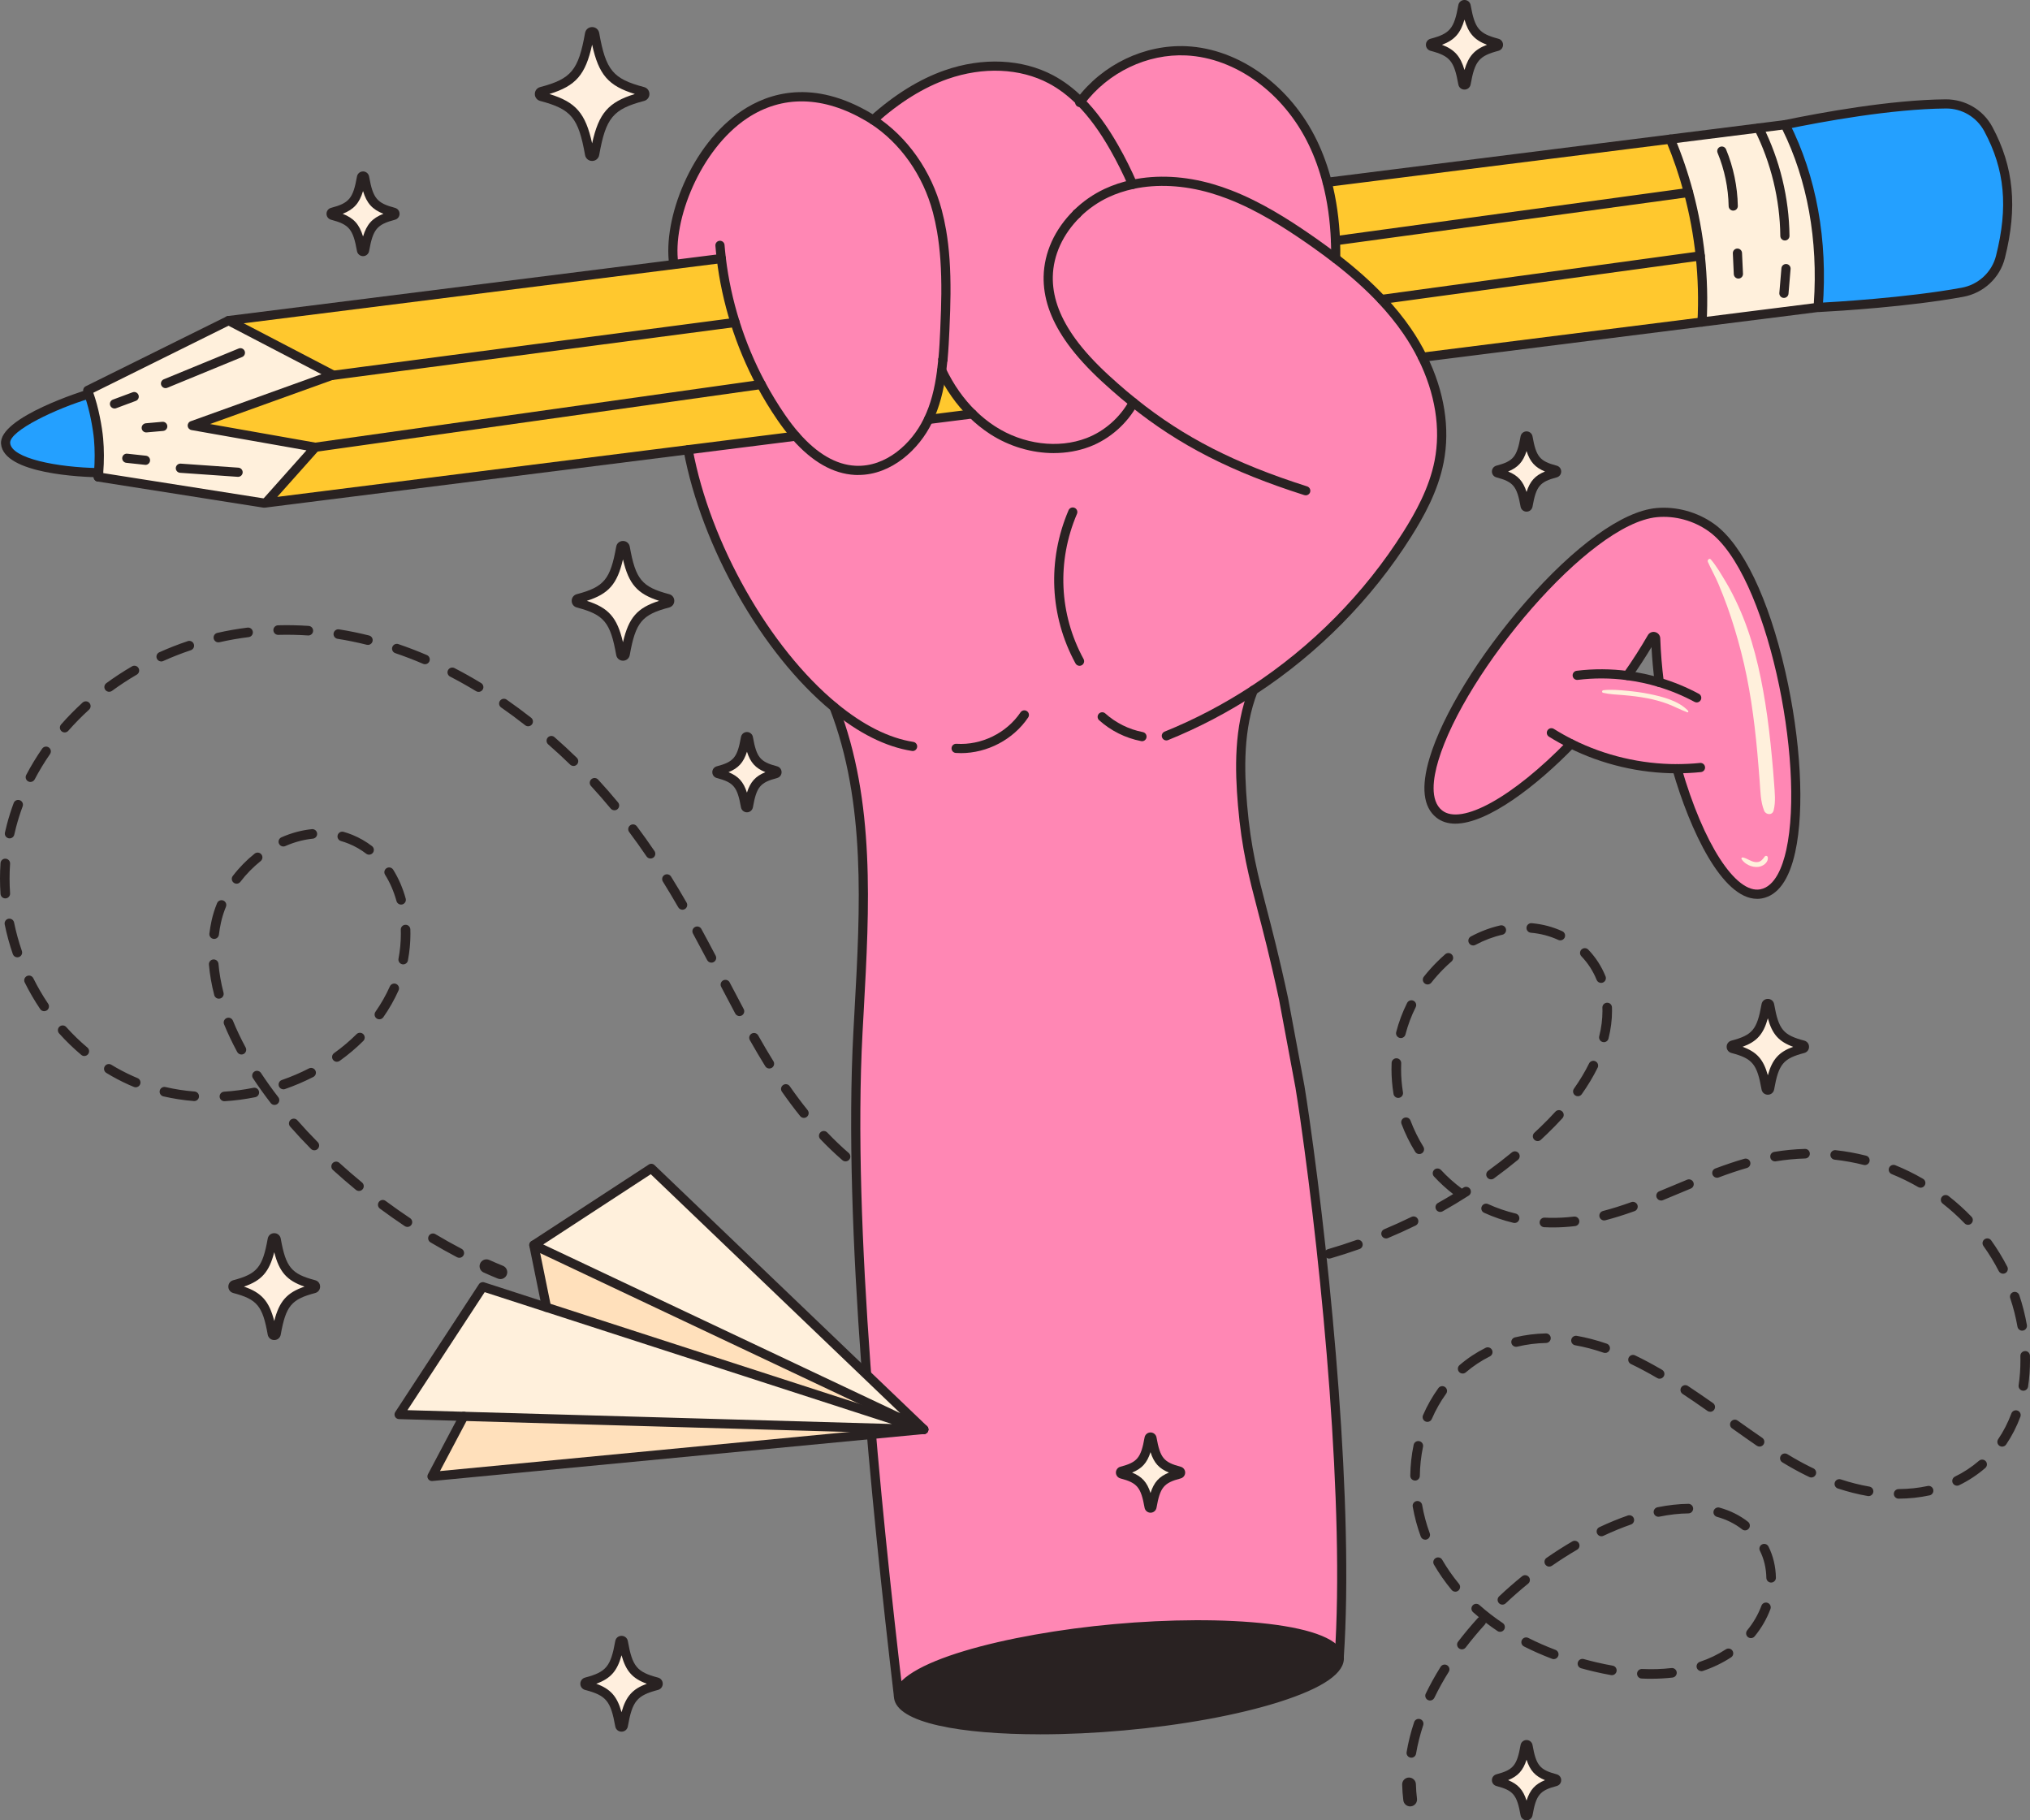 <svg width="290" height="260" viewBox="0 0 290 260" fill="none" xmlns="http://www.w3.org/2000/svg">
<rect x="0" y="0" width="290" height="260" fill="#808080" stroke="none"/>
<g clip-path="url(#clip0_3772_2605)">
<path d="M71.482 182.693C71.357 182.693 71.233 182.67 71.111 182.621C70.446 182.349 69.764 182.057 69.091 181.755C68.596 181.532 68.373 180.952 68.596 180.457C68.819 179.962 69.403 179.74 69.895 179.962C70.547 180.254 71.207 180.539 71.856 180.802C72.358 181.008 72.6 181.582 72.394 182.083C72.239 182.463 71.869 182.696 71.482 182.696V182.693Z" fill="#292222"/>
<path d="M201.621 251.056C201.585 251.056 201.545 251.056 201.506 251.046C201.132 250.984 200.883 250.63 200.945 250.259C201.181 248.853 201.542 247.414 202.018 245.982C202.136 245.625 202.523 245.428 202.883 245.549C203.241 245.667 203.434 246.054 203.316 246.415C202.864 247.781 202.519 249.151 202.293 250.485C202.237 250.82 201.949 251.056 201.621 251.056ZM204.293 242.891C204.195 242.891 204.093 242.868 203.995 242.822C203.654 242.659 203.513 242.249 203.677 241.911C204.293 240.636 205.008 239.345 205.802 238.077C206.002 237.755 206.425 237.66 206.743 237.86C207.064 238.06 207.159 238.483 206.959 238.801C206.192 240.027 205.5 241.272 204.906 242.505C204.788 242.747 204.546 242.891 204.29 242.891H204.293ZM235.898 239.784C235.445 239.784 234.979 239.774 234.517 239.751C234.14 239.735 233.848 239.414 233.865 239.037C233.881 238.66 234.206 238.368 234.579 238.385C236.035 238.454 237.445 238.408 238.773 238.254C239.147 238.211 239.488 238.48 239.531 238.853C239.573 239.227 239.305 239.568 238.931 239.611C237.957 239.725 236.937 239.781 235.898 239.781V239.784ZM230.267 239.27C230.228 239.27 230.189 239.266 230.149 239.26C229.349 239.119 228.523 238.948 227.696 238.752C227.083 238.608 226.473 238.45 225.88 238.286C225.516 238.185 225.303 237.811 225.404 237.444C225.506 237.08 225.883 236.867 226.247 236.969C226.824 237.129 227.418 237.28 228.015 237.421C228.815 237.611 229.611 237.775 230.385 237.913C230.756 237.978 231.005 238.332 230.94 238.703C230.881 239.034 230.592 239.27 230.267 239.27ZM243.053 238.696C242.767 238.696 242.502 238.516 242.403 238.231C242.282 237.873 242.476 237.487 242.833 237.365C244.184 236.913 245.433 236.31 246.548 235.579C246.863 235.373 247.289 235.458 247.496 235.776C247.702 236.09 247.617 236.513 247.299 236.723C246.086 237.519 244.732 238.172 243.269 238.663C243.197 238.686 243.125 238.699 243.053 238.699V238.696ZM221.965 236.979C221.883 236.979 221.804 236.966 221.722 236.933C220.328 236.405 218.981 235.812 217.712 235.169C217.374 234.999 217.239 234.586 217.41 234.252C217.58 233.914 217.994 233.78 218.328 233.95C219.554 234.57 220.859 235.143 222.207 235.655C222.561 235.789 222.738 236.182 222.604 236.536C222.499 236.808 222.24 236.979 221.965 236.979ZM208.841 235.582C208.697 235.582 208.55 235.537 208.425 235.441C208.127 235.212 208.068 234.783 208.297 234.484C209.166 233.35 210.107 232.223 211.097 231.132C211.15 231.073 211.209 231.027 211.275 230.991C210.989 230.755 210.707 230.512 210.435 230.27C210.153 230.017 210.127 229.588 210.379 229.306C210.632 229.024 211.061 228.998 211.343 229.25C212.37 230.165 213.491 231.03 214.678 231.826C214.993 232.036 215.075 232.462 214.865 232.774C214.655 233.088 214.229 233.17 213.918 232.96C213.35 232.58 212.799 232.187 212.265 231.777C212.239 231.876 212.186 231.971 212.114 232.049C211.15 233.111 210.232 234.212 209.386 235.314C209.251 235.491 209.048 235.582 208.841 235.582ZM250.129 233.976C249.975 233.976 249.824 233.924 249.696 233.822C249.404 233.583 249.362 233.15 249.601 232.859C250.483 231.787 251.169 230.604 251.637 229.342C251.769 228.988 252.162 228.808 252.516 228.939C252.87 229.07 253.051 229.463 252.92 229.817C252.398 231.223 251.637 232.538 250.66 233.727C250.526 233.891 250.329 233.976 250.132 233.976H250.129ZM214.629 229.195C214.449 229.195 214.265 229.122 214.131 228.981C213.872 228.706 213.885 228.274 214.157 228.015C215.21 227.022 216.315 226.055 217.443 225.14C217.738 224.901 218.167 224.947 218.403 225.239C218.643 225.53 218.597 225.963 218.305 226.199C217.203 227.094 216.124 228.038 215.098 229.008C214.967 229.132 214.796 229.195 214.629 229.195ZM207.904 227.346C207.707 227.346 207.51 227.261 207.376 227.097C206.428 225.95 205.579 224.734 204.847 223.475C204.657 223.147 204.769 222.731 205.097 222.541C205.425 222.351 205.841 222.462 206.031 222.79C206.723 223.983 207.53 225.14 208.428 226.228C208.668 226.52 208.628 226.949 208.336 227.192C208.209 227.297 208.054 227.349 207.9 227.349L207.904 227.346ZM253.018 226.042C252.644 226.042 252.342 225.743 252.336 225.37C252.313 223.983 251.995 222.649 251.418 221.509C251.247 221.171 251.382 220.761 251.719 220.591C252.057 220.421 252.467 220.555 252.638 220.893C253.307 222.217 253.674 223.757 253.7 225.347C253.707 225.724 253.405 226.035 253.028 226.042H253.015H253.018ZM221.322 223.764C221.105 223.764 220.892 223.662 220.761 223.469C220.545 223.161 220.623 222.734 220.932 222.518C222.138 221.679 223.375 220.889 224.614 220.168C224.939 219.978 225.358 220.086 225.549 220.414C225.739 220.742 225.631 221.158 225.303 221.348C224.096 222.053 222.889 222.823 221.712 223.639C221.594 223.721 221.456 223.76 221.322 223.76V223.764ZM203.608 219.919C203.329 219.919 203.067 219.749 202.965 219.47C202.454 218.077 202.07 216.642 201.818 215.193C201.752 214.823 202.001 214.469 202.375 214.403C202.749 214.337 203.1 214.587 203.165 214.96C203.401 216.324 203.765 217.684 204.247 218.998C204.379 219.352 204.195 219.745 203.841 219.876C203.762 219.906 203.683 219.919 203.605 219.919H203.608ZM228.775 219.431C228.52 219.431 228.274 219.287 228.156 219.037C227.995 218.697 228.142 218.29 228.483 218.13C229.848 217.487 231.212 216.927 232.54 216.465C232.897 216.34 233.287 216.53 233.409 216.884C233.533 217.241 233.343 217.631 232.989 217.753C231.707 218.198 230.385 218.742 229.067 219.362C228.972 219.408 228.874 219.427 228.775 219.427V219.431ZM249.296 218.588C249.149 218.588 248.998 218.539 248.873 218.441C247.847 217.635 246.64 217.032 245.279 216.655C244.915 216.553 244.702 216.176 244.804 215.812C244.905 215.449 245.282 215.236 245.646 215.337C247.181 215.766 248.552 216.448 249.719 217.366C250.014 217.599 250.067 218.028 249.834 218.326C249.699 218.497 249.499 218.588 249.296 218.588ZM236.917 216.642C236.599 216.642 236.314 216.419 236.248 216.094C236.173 215.724 236.412 215.363 236.783 215.288C238.318 214.977 239.803 214.813 241.19 214.796H241.197C241.57 214.796 241.875 215.098 241.879 215.471C241.882 215.848 241.58 216.16 241.203 216.163C239.901 216.176 238.504 216.333 237.052 216.628C237.006 216.638 236.96 216.642 236.914 216.642H236.917ZM271.234 214.059C270.856 214.059 270.551 213.754 270.548 213.377C270.548 213 270.85 212.692 271.23 212.689C272.657 212.682 274.047 212.535 275.369 212.25C275.739 212.168 276.103 212.404 276.182 212.774C276.26 213.144 276.028 213.508 275.657 213.587C274.244 213.892 272.758 214.052 271.237 214.059H271.234ZM266.944 213.692C266.905 213.692 266.866 213.689 266.826 213.682C265.423 213.439 263.983 213.076 262.55 212.604C262.193 212.486 261.996 212.099 262.114 211.742C262.232 211.384 262.619 211.188 262.977 211.306C264.344 211.758 265.718 212.102 267.056 212.335C267.426 212.4 267.679 212.751 267.613 213.125C267.554 213.456 267.266 213.692 266.941 213.692H266.944ZM279.579 212.207C279.326 212.207 279.08 212.066 278.962 211.824C278.798 211.483 278.939 211.076 279.277 210.909C280.527 210.3 281.684 209.539 282.717 208.644C283.002 208.399 283.435 208.428 283.681 208.713C283.927 208.998 283.898 209.431 283.612 209.677C282.488 210.65 281.232 211.479 279.874 212.138C279.779 212.184 279.677 212.207 279.576 212.207H279.579ZM202.152 211.473H202.142C201.765 211.466 201.463 211.158 201.467 210.781C201.486 209.293 201.65 207.809 201.949 206.373C202.024 206.003 202.388 205.767 202.759 205.845C203.129 205.924 203.365 206.285 203.287 206.655C203.005 208.005 202.85 209.401 202.834 210.801C202.828 211.175 202.523 211.476 202.152 211.476V211.473ZM258.766 211.034C258.668 211.034 258.57 211.011 258.474 210.968C258.291 210.88 258.104 210.791 257.92 210.699C256.891 210.191 255.812 209.595 254.625 208.874C254.303 208.677 254.198 208.258 254.395 207.933C254.592 207.612 255.012 207.507 255.336 207.704C256.487 208.405 257.53 208.982 258.524 209.474C258.704 209.562 258.881 209.647 259.058 209.733C259.399 209.893 259.543 210.303 259.383 210.644C259.265 210.889 259.019 211.034 258.763 211.034H258.766ZM286.019 206.629C285.888 206.629 285.754 206.589 285.635 206.511C285.324 206.298 285.242 205.875 285.455 205.56C286.216 204.443 286.849 203.204 287.344 201.883C287.475 201.529 287.869 201.349 288.223 201.48C288.577 201.611 288.757 202.004 288.626 202.358C288.095 203.784 287.409 205.118 286.59 206.327C286.459 206.521 286.242 206.625 286.022 206.625L286.019 206.629ZM251.365 206.619C251.231 206.619 251.096 206.58 250.978 206.501C249.873 205.744 248.762 204.96 247.437 204.017C247.129 203.797 247.056 203.371 247.276 203.063C247.496 202.755 247.922 202.683 248.23 202.902C249.552 203.843 250.657 204.623 251.752 205.37C252.064 205.583 252.142 206.009 251.929 206.321C251.798 206.514 251.582 206.619 251.365 206.619ZM203.916 203.092C203.824 203.092 203.733 203.073 203.644 203.037C203.296 202.886 203.139 202.486 203.287 202.138C203.883 200.759 204.624 199.457 205.484 198.268C205.707 197.963 206.133 197.894 206.438 198.114C206.743 198.337 206.812 198.763 206.592 199.067C205.789 200.175 205.1 201.391 204.543 202.679C204.431 202.938 204.179 203.092 203.916 203.092ZM244.315 201.647C244.181 201.647 244.043 201.608 243.922 201.522C242.564 200.569 241.436 199.798 240.377 199.1C240.062 198.894 239.974 198.468 240.183 198.153C240.39 197.838 240.816 197.75 241.131 197.96C242.203 198.668 243.341 199.444 244.712 200.405C245.02 200.621 245.096 201.047 244.879 201.358C244.745 201.549 244.535 201.65 244.318 201.65L244.315 201.647ZM289.049 198.638C289.016 198.638 288.98 198.638 288.947 198.632C288.574 198.576 288.318 198.228 288.374 197.855C288.547 196.711 288.633 195.511 288.633 194.292C288.633 194.089 288.633 193.882 288.626 193.676C288.616 193.299 288.918 192.984 289.295 192.978C289.675 192.961 289.987 193.269 289.993 193.646C290 193.863 290 194.079 290 194.292C290 195.58 289.908 196.849 289.725 198.058C289.672 198.396 289.38 198.638 289.049 198.638ZM237.091 196.927C236.973 196.927 236.855 196.898 236.747 196.832C235.429 196.062 234.202 195.406 232.992 194.826C232.651 194.662 232.507 194.256 232.671 193.915C232.835 193.574 233.241 193.43 233.583 193.594C234.825 194.19 236.084 194.862 237.435 195.652C237.76 195.842 237.872 196.262 237.681 196.586C237.554 196.803 237.324 196.924 237.091 196.924V196.927ZM208.95 196.186C208.756 196.186 208.566 196.105 208.432 195.947C208.186 195.662 208.218 195.229 208.507 194.984C209.645 194.007 210.897 193.178 212.229 192.512C212.567 192.345 212.976 192.483 213.147 192.82C213.314 193.158 213.176 193.568 212.839 193.738C211.606 194.351 210.448 195.121 209.396 196.023C209.268 196.134 209.107 196.186 208.95 196.186ZM229.307 193.247C229.234 193.247 229.159 193.233 229.084 193.21C227.703 192.735 226.336 192.378 225.021 192.149C224.65 192.083 224.401 191.729 224.467 191.355C224.532 190.985 224.89 190.736 225.26 190.802C226.644 191.044 228.083 191.421 229.533 191.919C229.89 192.04 230.08 192.43 229.956 192.788C229.857 193.07 229.592 193.25 229.31 193.25L229.307 193.247ZM216.583 192.365C216.275 192.365 215.993 192.155 215.918 191.84C215.829 191.473 216.059 191.106 216.426 191.018C217.869 190.674 219.354 190.487 220.84 190.454C220.843 190.454 220.85 190.454 220.853 190.454C221.223 190.454 221.528 190.749 221.535 191.123C221.542 191.5 221.243 191.811 220.866 191.821C219.476 191.85 218.089 192.027 216.741 192.349C216.688 192.362 216.636 192.368 216.583 192.368V192.365ZM288.882 190.061C288.557 190.061 288.269 189.828 288.21 189.494C287.967 188.114 287.619 186.744 287.173 185.423C287.052 185.066 287.246 184.679 287.603 184.558C287.964 184.437 288.347 184.63 288.469 184.987C288.934 186.377 289.302 187.812 289.554 189.258C289.62 189.631 289.37 189.985 289 190.048C288.961 190.054 288.921 190.058 288.882 190.058V190.061ZM168.449 182.831C167.059 182.831 165.652 182.791 164.265 182.716C163.888 182.696 163.599 182.372 163.619 181.995C163.639 181.618 163.967 181.323 164.34 181.349C165.701 181.424 167.082 181.461 168.449 181.461H168.61C168.987 181.461 169.292 181.765 169.295 182.142C169.295 182.519 168.99 182.827 168.613 182.827H168.446L168.449 182.831ZM172.922 182.699C172.561 182.699 172.263 182.418 172.24 182.057C172.217 181.68 172.505 181.356 172.882 181.336C174.299 181.254 175.732 181.13 177.139 180.966C177.513 180.92 177.854 181.192 177.896 181.565C177.939 181.939 177.67 182.28 177.296 182.323C175.863 182.49 174.404 182.614 172.961 182.699C172.948 182.699 172.935 182.699 172.922 182.699ZM160.005 182.362C159.979 182.362 159.953 182.362 159.93 182.359C158.494 182.198 157.044 181.995 155.621 181.752C155.251 181.69 154.998 181.336 155.06 180.962C155.123 180.589 155.477 180.34 155.847 180.402C157.244 180.638 158.671 180.838 160.081 180.995C160.455 181.038 160.727 181.375 160.684 181.749C160.645 182.1 160.35 182.355 160.005 182.355V182.362ZM286.147 181.923C285.898 181.923 285.658 181.788 285.537 181.552C284.901 180.313 284.163 179.107 283.347 177.967C283.127 177.659 283.196 177.233 283.504 177.013C283.812 176.793 284.239 176.862 284.458 177.17C285.314 178.367 286.088 179.632 286.757 180.93C286.931 181.264 286.796 181.677 286.462 181.851C286.363 181.903 286.255 181.926 286.15 181.926L286.147 181.923ZM181.487 181.713C181.159 181.713 180.87 181.477 180.815 181.146C180.749 180.776 180.998 180.422 181.372 180.356C182.769 180.113 184.179 179.828 185.56 179.51C185.927 179.425 186.294 179.655 186.379 180.022C186.465 180.389 186.235 180.756 185.868 180.841C184.461 181.166 183.028 181.457 181.605 181.703C181.566 181.71 181.526 181.713 181.487 181.713ZM151.506 180.92C151.457 180.92 151.404 180.913 151.352 180.903C149.942 180.579 148.522 180.212 147.138 179.812C146.774 179.707 146.567 179.327 146.672 178.966C146.777 178.603 147.154 178.396 147.518 178.501C148.876 178.894 150.27 179.255 151.657 179.573C152.024 179.658 152.253 180.025 152.171 180.392C152.099 180.71 151.817 180.923 151.506 180.923V180.92ZM189.885 179.769C189.59 179.769 189.314 179.576 189.229 179.278C189.124 178.914 189.331 178.537 189.695 178.429C191.059 178.032 192.426 177.59 193.761 177.118C194.115 176.993 194.508 177.177 194.633 177.534C194.758 177.891 194.574 178.281 194.217 178.406C192.859 178.888 191.465 179.337 190.075 179.74C190.013 179.76 189.947 179.766 189.885 179.766V179.769ZM65.615 179.655C65.507 179.655 65.399 179.628 65.297 179.576C64.035 178.914 62.756 178.199 61.5 177.452C61.175 177.259 61.071 176.839 61.264 176.515C61.458 176.19 61.877 176.085 62.202 176.279C63.438 177.016 64.691 177.718 65.933 178.367C66.268 178.54 66.396 178.953 66.222 179.291C66.101 179.524 65.861 179.658 65.615 179.658V179.655ZM143.223 178.517C143.147 178.517 143.072 178.504 142.993 178.478C141.636 177.999 140.268 177.472 138.934 176.911C138.586 176.764 138.422 176.364 138.566 176.017C138.714 175.669 139.114 175.505 139.462 175.649C140.773 176.2 142.114 176.718 143.449 177.19C143.806 177.314 143.99 177.705 143.865 178.062C143.767 178.344 143.501 178.517 143.219 178.517H143.223ZM198.01 176.892C197.745 176.892 197.489 176.734 197.381 176.472C197.233 176.125 197.397 175.725 197.748 175.577C199.057 175.027 200.365 174.434 201.637 173.814C201.975 173.65 202.385 173.788 202.552 174.129C202.719 174.47 202.578 174.876 202.237 175.043C200.942 175.676 199.607 176.282 198.276 176.839C198.191 176.875 198.099 176.892 198.01 176.892ZM221.876 175.318C221.709 175.318 221.542 175.318 221.374 175.312C221.112 175.305 220.853 175.299 220.597 175.286C220.22 175.266 219.928 174.945 219.948 174.568C219.968 174.191 220.289 173.903 220.666 173.919C220.909 173.932 221.155 173.939 221.404 173.945C222.532 173.968 223.683 173.909 224.853 173.768C225.227 173.726 225.568 173.991 225.614 174.365C225.66 174.738 225.391 175.079 225.017 175.125C223.955 175.253 222.899 175.318 221.876 175.318ZM58.205 175.246C58.074 175.246 57.942 175.21 57.824 175.132C56.631 174.332 55.434 173.493 54.27 172.628C53.968 172.401 53.902 171.975 54.129 171.671C54.355 171.366 54.781 171.303 55.086 171.53C56.231 172.379 57.408 173.208 58.585 173.994C58.9 174.204 58.985 174.627 58.772 174.942C58.641 175.138 58.424 175.246 58.201 175.246H58.205ZM135.271 175.184C135.169 175.184 135.068 175.161 134.972 175.115C133.674 174.483 132.379 173.801 131.116 173.096C130.788 172.913 130.67 172.496 130.854 172.165C131.037 171.838 131.454 171.72 131.785 171.903C133.025 172.598 134.297 173.267 135.572 173.886C135.914 174.05 136.051 174.46 135.887 174.801C135.769 175.043 135.527 175.184 135.274 175.184H135.271ZM281.146 174.942C280.966 174.942 280.789 174.873 280.654 174.732C279.687 173.726 278.635 172.778 277.526 171.913C277.228 171.68 277.175 171.251 277.408 170.953C277.641 170.655 278.071 170.602 278.369 170.835C279.526 171.739 280.628 172.732 281.641 173.785C281.904 174.057 281.894 174.489 281.622 174.751C281.491 174.879 281.317 174.942 281.146 174.942ZM216.37 174.683C216.318 174.683 216.265 174.676 216.21 174.663C214.764 174.319 213.35 173.834 212.016 173.224C211.671 173.067 211.521 172.66 211.678 172.32C211.835 171.979 212.239 171.825 212.583 171.982C213.839 172.555 215.167 173.011 216.528 173.336C216.895 173.424 217.121 173.791 217.033 174.158C216.957 174.473 216.679 174.683 216.367 174.683H216.37ZM229.162 174.316C228.857 174.316 228.582 174.112 228.5 173.804C228.405 173.44 228.624 173.067 228.988 172.972C230.254 172.644 231.579 172.228 233.045 171.703C233.399 171.576 233.792 171.762 233.92 172.116C234.048 172.47 233.861 172.864 233.507 172.991C232.005 173.529 230.641 173.955 229.336 174.296C229.277 174.312 229.221 174.319 229.162 174.319V174.316ZM205.753 173.106C205.513 173.106 205.28 172.982 205.156 172.759C204.972 172.431 205.087 172.011 205.415 171.828C206.146 171.418 206.874 170.989 207.595 170.553C206.618 169.796 205.7 168.953 204.857 168.046C204.602 167.767 204.618 167.338 204.893 167.079C205.169 166.823 205.602 166.839 205.861 167.115C206.769 168.095 207.769 168.99 208.838 169.776C208.917 169.727 208.996 169.675 209.074 169.625C209.392 169.422 209.815 169.514 210.019 169.832C210.222 170.15 210.13 170.573 209.812 170.776C208.599 171.556 207.346 172.31 206.084 173.018C205.979 173.077 205.864 173.106 205.749 173.106H205.753ZM237.298 171.474C237.029 171.474 236.773 171.313 236.665 171.048C236.521 170.697 236.688 170.301 237.039 170.156C237.842 169.829 238.642 169.494 239.442 169.157C239.967 168.937 240.492 168.718 241.016 168.501C241.364 168.357 241.764 168.521 241.912 168.872C242.056 169.219 241.892 169.619 241.541 169.766C241.016 169.983 240.495 170.202 239.97 170.422C239.167 170.759 238.36 171.094 237.557 171.425C237.472 171.461 237.383 171.477 237.298 171.477V171.474ZM127.748 170.966C127.624 170.966 127.496 170.93 127.381 170.858C126.165 170.081 124.951 169.262 123.777 168.416C123.472 168.196 123.4 167.767 123.62 167.462C123.84 167.157 124.266 167.085 124.574 167.305C125.729 168.134 126.919 168.94 128.116 169.704C128.434 169.907 128.529 170.33 128.326 170.648C128.194 170.851 127.975 170.963 127.748 170.963V170.966ZM51.279 170.107C51.125 170.107 50.974 170.055 50.846 169.953C49.721 169.029 48.616 168.072 47.557 167.108C47.279 166.853 47.259 166.423 47.511 166.141C47.764 165.863 48.197 165.84 48.479 166.095C49.522 167.043 50.61 167.987 51.715 168.894C52.007 169.134 52.05 169.566 51.81 169.858C51.676 170.022 51.479 170.107 51.282 170.107H51.279ZM274.375 169.645C274.26 169.645 274.142 169.616 274.034 169.553C272.821 168.852 271.548 168.229 270.247 167.701C269.896 167.561 269.728 167.161 269.869 166.81C270.01 166.459 270.41 166.292 270.761 166.433C272.119 166.984 273.45 167.636 274.716 168.37C275.044 168.56 275.155 168.976 274.965 169.304C274.837 169.524 274.608 169.645 274.372 169.645H274.375ZM213.006 168.452C212.796 168.452 212.586 168.354 212.452 168.17C212.229 167.865 212.298 167.436 212.603 167.216C213.747 166.384 214.885 165.506 215.98 164.604C216.272 164.365 216.702 164.408 216.944 164.699C217.184 164.991 217.141 165.42 216.849 165.663C215.734 166.581 214.577 167.475 213.409 168.324C213.288 168.413 213.147 168.455 213.006 168.455V168.452ZM245.286 168.219C245.01 168.219 244.748 168.049 244.646 167.777C244.515 167.423 244.692 167.03 245.046 166.898C246.548 166.338 247.902 165.882 249.185 165.512C249.549 165.407 249.926 165.617 250.031 165.977C250.136 166.341 249.926 166.718 249.565 166.823C248.316 167.184 246.994 167.626 245.528 168.177C245.45 168.206 245.368 168.219 245.289 168.219H245.286ZM266.41 166.41C266.354 166.41 266.298 166.404 266.243 166.39C264.885 166.046 263.488 165.794 262.095 165.64C261.717 165.597 261.449 165.26 261.488 164.886C261.531 164.512 261.865 164.237 262.242 164.283C263.698 164.444 265.157 164.706 266.577 165.066C266.944 165.158 267.164 165.532 267.072 165.896C266.994 166.204 266.715 166.41 266.41 166.41ZM253.572 165.882C253.244 165.882 252.952 165.646 252.9 165.312C252.838 164.939 253.09 164.588 253.464 164.526C254.913 164.286 256.386 164.142 257.845 164.103C258.225 164.083 258.537 164.388 258.547 164.768C258.556 165.145 258.261 165.46 257.881 165.469C256.484 165.509 255.071 165.646 253.684 165.876C253.644 165.882 253.608 165.886 253.572 165.886V165.882ZM120.793 165.882C120.633 165.882 120.475 165.827 120.344 165.715C119.262 164.778 118.2 163.762 117.186 162.7C116.924 162.428 116.937 161.995 117.209 161.733C117.482 161.474 117.914 161.481 118.177 161.756C119.164 162.788 120.193 163.775 121.243 164.683C121.528 164.932 121.557 165.361 121.312 165.646C121.177 165.801 120.987 165.882 120.797 165.882H120.793ZM202.755 164.84C202.526 164.84 202.303 164.725 202.172 164.516C201.395 163.257 200.735 161.917 200.217 160.534C200.086 160.18 200.263 159.786 200.617 159.652C200.972 159.517 201.365 159.698 201.499 160.052C201.988 161.35 202.608 162.611 203.339 163.795C203.536 164.116 203.437 164.539 203.116 164.735C203.005 164.804 202.88 164.837 202.759 164.837L202.755 164.84ZM44.904 164.299C44.727 164.299 44.55 164.231 44.419 164.096C43.386 163.051 42.386 161.979 41.452 160.914C41.202 160.632 41.228 160.199 41.514 159.95C41.796 159.701 42.229 159.727 42.478 160.012C43.396 161.058 44.38 162.11 45.393 163.136C45.659 163.405 45.655 163.837 45.386 164.103C45.252 164.234 45.078 164.299 44.908 164.299H44.904ZM219.659 162.982C219.476 162.982 219.292 162.91 219.158 162.762C218.902 162.487 218.918 162.054 219.194 161.795C219.495 161.513 219.797 161.232 220.095 160.943C220.837 160.232 221.542 159.508 222.197 158.787C222.45 158.508 222.883 158.485 223.165 158.741C223.443 158.993 223.466 159.426 223.211 159.708C222.535 160.452 221.807 161.199 221.043 161.933C220.738 162.225 220.433 162.513 220.125 162.802C219.994 162.923 219.827 162.985 219.659 162.985V162.982ZM114.845 159.672C114.645 159.672 114.448 159.583 114.311 159.416C113.435 158.331 112.56 157.158 111.7 155.929C111.484 155.62 111.559 155.194 111.871 154.978C112.182 154.762 112.605 154.837 112.822 155.149C113.661 156.351 114.517 157.499 115.373 158.557C115.609 158.852 115.563 159.281 115.271 159.517C115.143 159.619 114.993 159.668 114.842 159.668L114.845 159.672ZM39.218 157.82C39.015 157.82 38.812 157.728 38.677 157.554C37.772 156.381 36.916 155.185 36.139 154.008C35.933 153.693 36.018 153.271 36.333 153.061C36.648 152.854 37.071 152.939 37.281 153.254C38.038 154.405 38.874 155.571 39.76 156.718C39.989 157.017 39.933 157.446 39.635 157.675C39.51 157.771 39.363 157.816 39.218 157.816V157.82ZM32.057 157.292C31.699 157.292 31.398 157.013 31.375 156.653C31.352 156.276 31.637 155.952 32.014 155.929C33.408 155.84 34.815 155.653 36.195 155.375C36.566 155.299 36.926 155.539 37.002 155.909C37.077 156.279 36.838 156.64 36.467 156.715C35.028 157.007 33.559 157.2 32.103 157.292C32.09 157.292 32.073 157.292 32.06 157.292H32.057ZM27.748 157.266C27.732 157.266 27.712 157.266 27.696 157.266C26.217 157.151 24.748 156.925 23.334 156.597C22.967 156.512 22.738 156.145 22.823 155.778C22.908 155.411 23.275 155.181 23.643 155.267C24.99 155.581 26.387 155.794 27.8 155.906C28.178 155.935 28.46 156.263 28.43 156.64C28.401 156.997 28.102 157.269 27.748 157.269V157.266ZM199.748 156.82C199.421 156.82 199.129 156.581 199.073 156.247C198.883 155.08 198.784 153.893 198.784 152.723C198.784 152.422 198.791 152.114 198.804 151.812C198.82 151.435 199.142 151.143 199.516 151.156C199.893 151.173 200.185 151.491 200.171 151.868C200.158 152.15 200.155 152.438 200.155 152.72C200.155 153.818 200.247 154.929 200.424 156.024C200.486 156.397 200.23 156.748 199.86 156.807C199.824 156.814 199.784 156.817 199.748 156.817V156.82ZM225.408 156.578C225.27 156.578 225.132 156.538 225.014 156.453C224.706 156.233 224.634 155.807 224.85 155.499C225.696 154.303 226.424 153.094 227.008 151.9C227.175 151.563 227.585 151.422 227.923 151.589C228.26 151.756 228.401 152.166 228.234 152.504C227.614 153.762 226.854 155.034 225.965 156.289C225.831 156.476 225.621 156.578 225.408 156.578ZM40.484 155.591C40.202 155.591 39.937 155.414 39.838 155.132C39.714 154.775 39.904 154.385 40.258 154.264C41.593 153.801 42.894 153.244 44.134 152.608C44.472 152.435 44.882 152.569 45.055 152.903C45.229 153.238 45.095 153.651 44.76 153.824C43.468 154.486 42.104 155.07 40.71 155.555C40.635 155.581 40.56 155.594 40.487 155.594L40.484 155.591ZM19.386 155.303C19.301 155.303 19.212 155.286 19.127 155.25C18.894 155.155 18.665 155.057 18.435 154.955C17.327 154.46 16.235 153.887 15.189 153.248C14.868 153.051 14.766 152.631 14.963 152.307C15.159 151.986 15.579 151.884 15.904 152.081C16.897 152.687 17.937 153.234 18.993 153.706C19.209 153.805 19.429 153.897 19.645 153.988C19.996 154.132 20.16 154.532 20.016 154.88C19.908 155.145 19.652 155.303 19.383 155.303H19.386ZM109.907 152.618C109.677 152.618 109.454 152.504 109.323 152.294C108.608 151.137 107.887 149.918 107.119 148.561C106.933 148.233 107.051 147.817 107.379 147.63C107.706 147.443 108.126 147.561 108.31 147.889C109.067 149.229 109.779 150.435 110.487 151.576C110.687 151.897 110.585 152.317 110.264 152.517C110.153 152.585 110.028 152.618 109.907 152.618ZM48.128 151.658C47.915 151.658 47.705 151.56 47.57 151.373C47.351 151.065 47.419 150.639 47.728 150.419C48.882 149.593 49.961 148.682 50.935 147.712C51.204 147.446 51.636 147.446 51.902 147.712C52.168 147.981 52.168 148.413 51.902 148.679C50.876 149.701 49.741 150.658 48.528 151.527C48.407 151.612 48.269 151.655 48.131 151.655L48.128 151.658ZM12.047 150.832C11.893 150.832 11.736 150.78 11.608 150.671C10.496 149.737 9.431 148.705 8.444 147.604C8.191 147.322 8.218 146.889 8.496 146.64C8.778 146.388 9.211 146.414 9.46 146.692C10.401 147.745 11.418 148.731 12.484 149.623C12.772 149.865 12.812 150.298 12.569 150.586C12.434 150.747 12.241 150.832 12.044 150.832H12.047ZM34.493 150.619C34.251 150.619 34.014 150.488 33.89 150.262C33.172 148.934 32.542 147.604 32.008 146.302C31.863 145.952 32.034 145.555 32.381 145.411C32.732 145.27 33.129 145.437 33.273 145.785C33.785 147.04 34.398 148.328 35.09 149.61C35.27 149.941 35.146 150.357 34.815 150.537C34.713 150.593 34.601 150.619 34.49 150.619H34.493ZM229.126 148.856C229.07 148.856 229.015 148.849 228.959 148.836C228.592 148.744 228.369 148.374 228.461 148.007C228.769 146.778 228.923 145.565 228.923 144.398C228.923 144.241 228.923 144.084 228.913 143.93C228.9 143.553 229.195 143.235 229.572 143.222C229.956 143.205 230.267 143.503 230.28 143.88C230.287 144.051 230.29 144.225 230.29 144.401C230.29 145.68 230.12 147.004 229.785 148.341C229.707 148.652 229.428 148.859 229.123 148.859L229.126 148.856ZM200.119 148.269C200.063 148.269 200.004 148.262 199.948 148.246C199.581 148.151 199.361 147.777 199.457 147.414C199.827 145.981 200.352 144.578 201.017 143.251C201.188 142.914 201.598 142.776 201.936 142.946C202.273 143.117 202.411 143.526 202.241 143.864C201.618 145.106 201.126 146.417 200.778 147.758C200.699 148.066 200.421 148.269 200.116 148.269H200.119ZM54.194 145.591C54.06 145.591 53.922 145.552 53.804 145.467C53.496 145.25 53.42 144.824 53.637 144.516C54.444 143.366 55.135 142.143 55.696 140.888C55.85 140.544 56.254 140.39 56.598 140.541C56.942 140.695 57.096 141.098 56.945 141.442C56.349 142.779 55.614 144.077 54.758 145.296C54.624 145.486 54.414 145.588 54.197 145.588L54.194 145.591ZM105.641 145.129C105.398 145.129 105.162 144.998 105.037 144.769C104.349 143.484 103.663 142.173 103.024 140.95C102.85 140.616 102.978 140.203 103.312 140.029C103.647 139.856 104.06 139.983 104.234 140.318C104.873 141.537 105.555 142.845 106.241 144.123C106.418 144.457 106.293 144.87 105.959 145.047C105.857 145.103 105.745 145.129 105.637 145.129H105.641ZM6.312 144.434C6.093 144.434 5.876 144.329 5.745 144.133C4.932 142.927 4.187 141.648 3.532 140.331C3.364 139.993 3.502 139.584 3.84 139.413C4.178 139.246 4.588 139.384 4.758 139.721C5.384 140.983 6.099 142.209 6.88 143.366C7.089 143.677 7.008 144.103 6.696 144.313C6.578 144.392 6.447 144.431 6.316 144.431L6.312 144.434ZM31.27 142.645C30.965 142.645 30.689 142.442 30.607 142.133C30.224 140.659 29.968 139.194 29.847 137.781C29.814 137.404 30.093 137.073 30.47 137.04C30.843 137.011 31.178 137.286 31.211 137.663C31.326 139 31.568 140.387 31.932 141.789C32.027 142.153 31.808 142.527 31.444 142.622C31.385 142.638 31.329 142.645 31.27 142.645ZM203.942 140.613C203.795 140.613 203.644 140.564 203.519 140.465C203.224 140.232 203.172 139.803 203.405 139.505C203.965 138.79 204.585 138.096 205.241 137.44C205.638 137.04 206.051 136.657 206.464 136.296C206.749 136.05 207.182 136.08 207.428 136.365C207.674 136.65 207.645 137.083 207.359 137.329C206.969 137.666 206.582 138.03 206.208 138.404C205.592 139.023 205.008 139.679 204.48 140.35C204.346 140.521 204.146 140.613 203.942 140.613ZM228.726 140.39C228.457 140.39 228.198 140.229 228.093 139.964C227.582 138.699 226.847 137.561 225.909 136.585C225.647 136.313 225.657 135.88 225.929 135.618C226.201 135.356 226.634 135.365 226.896 135.637C227.956 136.739 228.785 138.023 229.362 139.452C229.503 139.803 229.336 140.2 228.985 140.341C228.9 140.373 228.815 140.39 228.729 140.39H228.726ZM57.601 137.745C57.559 137.745 57.516 137.742 57.473 137.732C57.103 137.66 56.86 137.302 56.929 136.932C57.149 135.768 57.264 134.579 57.264 133.392C57.264 133.192 57.264 132.992 57.254 132.792C57.241 132.416 57.539 132.101 57.916 132.088C58.29 132.071 58.608 132.373 58.621 132.75C58.628 132.966 58.631 133.179 58.631 133.396C58.631 134.667 58.51 135.942 58.273 137.188C58.211 137.515 57.923 137.745 57.601 137.745ZM101.63 137.499C101.384 137.499 101.148 137.365 101.024 137.135C100.25 135.667 99.607 134.464 98.997 133.343C98.817 133.012 98.938 132.596 99.269 132.416C99.6 132.235 100.017 132.357 100.197 132.688C100.81 133.812 101.46 135.024 102.234 136.496C102.411 136.83 102.283 137.243 101.948 137.42C101.847 137.473 101.738 137.499 101.63 137.499ZM2.479 136.739C2.194 136.739 1.931 136.562 1.833 136.277C1.354 134.89 0.964 133.464 0.672 132.035C0.597 131.665 0.836 131.304 1.203 131.229C1.574 131.154 1.935 131.393 2.01 131.76C2.292 133.13 2.666 134.5 3.125 135.827C3.25 136.185 3.059 136.575 2.702 136.696C2.63 136.722 2.554 136.732 2.479 136.732V136.739ZM210.448 135.044C210.206 135.044 209.969 134.913 209.845 134.684C209.668 134.349 209.792 133.936 210.127 133.759C211.484 133.035 212.894 132.501 214.321 132.18C214.688 132.094 215.055 132.327 215.137 132.694C215.219 133.061 214.99 133.428 214.623 133.51C213.317 133.805 212.022 134.294 210.773 134.962C210.671 135.018 210.56 135.044 210.451 135.044H210.448ZM222.902 134.317C222.807 134.317 222.709 134.297 222.617 134.254C221.397 133.691 220.079 133.346 218.695 133.225C218.318 133.192 218.039 132.861 218.072 132.484C218.105 132.107 218.436 131.829 218.813 131.862C220.354 131.996 221.827 132.383 223.188 133.012C223.532 133.169 223.68 133.576 223.522 133.92C223.407 134.169 223.158 134.317 222.902 134.317ZM30.591 134.107C30.565 134.107 30.535 134.107 30.509 134.104C30.135 134.058 29.866 133.717 29.912 133.343C29.988 132.717 30.093 132.094 30.227 131.491C30.411 130.659 30.673 129.82 31.011 129C31.155 128.653 31.555 128.486 31.903 128.627C32.254 128.771 32.417 129.171 32.276 129.518C31.972 130.266 31.729 131.026 31.565 131.783C31.44 132.343 31.342 132.924 31.273 133.507C31.23 133.854 30.935 134.107 30.594 134.107H30.591ZM97.492 129.938C97.256 129.938 97.026 129.816 96.898 129.597C96.147 128.296 95.426 127.093 94.698 125.92C94.498 125.598 94.596 125.179 94.918 124.979C95.239 124.779 95.659 124.877 95.859 125.198C96.597 126.385 97.325 127.601 98.082 128.915C98.272 129.243 98.158 129.659 97.833 129.849C97.725 129.912 97.607 129.941 97.492 129.941V129.938ZM57.3 129.204C57.001 129.204 56.726 129.004 56.641 128.702C56.26 127.326 55.712 126.06 55.011 124.943C54.811 124.622 54.909 124.202 55.227 124.002C55.548 123.802 55.968 123.901 56.168 124.218C56.939 125.448 57.539 126.834 57.955 128.338C58.057 128.702 57.844 129.079 57.48 129.181C57.418 129.197 57.359 129.207 57.296 129.207L57.3 129.204ZM0.757 128.319C0.4 128.319 0.102 128.043 0.075 127.683C0.026 126.952 0 126.211 0 125.48C0 124.746 0.026 124.009 0.075 123.281C0.102 122.904 0.426 122.616 0.807 122.649C1.184 122.675 1.466 123.002 1.44 123.379C1.39 124.074 1.367 124.782 1.367 125.48C1.367 126.178 1.394 126.89 1.44 127.591C1.466 127.968 1.18 128.292 0.803 128.319C0.787 128.319 0.771 128.319 0.754 128.319H0.757ZM33.795 126.218C33.651 126.218 33.503 126.172 33.382 126.077C33.08 125.847 33.024 125.418 33.254 125.12C34.159 123.933 35.211 122.858 36.379 121.927C36.674 121.691 37.103 121.741 37.34 122.036C37.576 122.331 37.526 122.76 37.231 122.996C36.152 123.861 35.178 124.854 34.339 125.952C34.205 126.129 34.001 126.221 33.795 126.221V126.218ZM92.934 122.626C92.714 122.626 92.501 122.521 92.367 122.327C91.553 121.131 90.721 119.958 89.884 118.843C89.658 118.542 89.72 118.112 90.022 117.886C90.324 117.66 90.753 117.722 90.98 118.024C91.826 119.155 92.675 120.344 93.498 121.557C93.711 121.868 93.629 122.295 93.318 122.508C93.2 122.586 93.065 122.626 92.934 122.626ZM52.725 122.075C52.581 122.075 52.433 122.029 52.309 121.934C51.554 121.354 50.718 120.875 49.826 120.512C49.462 120.364 49.089 120.236 48.712 120.128C48.347 120.026 48.138 119.65 48.239 119.286C48.341 118.922 48.718 118.712 49.082 118.814C49.508 118.935 49.931 119.079 50.341 119.246C51.348 119.656 52.289 120.197 53.142 120.852C53.44 121.082 53.496 121.511 53.266 121.809C53.132 121.983 52.928 122.075 52.725 122.075ZM40.478 120.908C40.215 120.908 39.963 120.754 39.851 120.498C39.7 120.154 39.858 119.751 40.202 119.597C41.635 118.968 43.101 118.575 44.557 118.43C44.931 118.394 45.268 118.666 45.304 119.043C45.341 119.42 45.068 119.754 44.691 119.791C43.38 119.922 42.052 120.279 40.75 120.849C40.661 120.888 40.566 120.908 40.474 120.908H40.478ZM1.374 119.748C1.325 119.748 1.276 119.741 1.226 119.732C0.859 119.65 0.623 119.286 0.705 118.919C0.79 118.529 0.885 118.135 0.987 117.755C1.256 116.733 1.581 115.707 1.954 114.701C2.086 114.347 2.479 114.166 2.833 114.297C3.187 114.428 3.368 114.822 3.236 115.176C2.879 116.139 2.568 117.126 2.309 118.103C2.213 118.466 2.122 118.84 2.04 119.21C1.971 119.528 1.685 119.748 1.374 119.748ZM87.769 115.733C87.573 115.733 87.379 115.648 87.241 115.487C86.33 114.389 85.385 113.308 84.431 112.272C84.175 111.993 84.192 111.561 84.471 111.305C84.749 111.049 85.182 111.066 85.438 111.344C86.408 112.396 87.369 113.498 88.297 114.615C88.54 114.907 88.497 115.336 88.209 115.579C88.081 115.684 87.927 115.736 87.773 115.736L87.769 115.733ZM4.351 111.692C4.243 111.692 4.135 111.666 4.033 111.613C3.699 111.436 3.571 111.023 3.745 110.689C4.417 109.407 5.184 108.145 6.02 106.933C6.237 106.621 6.66 106.546 6.971 106.759C7.283 106.975 7.358 107.398 7.145 107.71C6.339 108.873 5.601 110.089 4.955 111.321C4.833 111.554 4.594 111.688 4.348 111.688L4.351 111.692ZM81.929 109.404C81.759 109.404 81.585 109.338 81.45 109.211C80.437 108.224 79.381 107.251 78.312 106.317C78.027 106.067 78.001 105.635 78.247 105.353C78.496 105.068 78.929 105.038 79.211 105.287C80.299 106.238 81.372 107.231 82.401 108.234C82.67 108.496 82.677 108.929 82.415 109.201C82.28 109.338 82.103 109.407 81.926 109.407L81.929 109.404ZM9.237 104.612C9.077 104.612 8.916 104.557 8.788 104.442C8.503 104.193 8.477 103.76 8.726 103.478C9.68 102.39 10.716 101.338 11.798 100.351C12.077 100.096 12.51 100.116 12.766 100.397C13.021 100.676 13.002 101.109 12.72 101.364C11.674 102.318 10.677 103.334 9.752 104.383C9.618 104.537 9.428 104.616 9.237 104.616V104.612ZM75.45 103.737C75.302 103.737 75.154 103.688 75.027 103.59C73.895 102.701 72.741 101.846 71.593 101.05C71.282 100.833 71.206 100.407 71.423 100.099C71.639 99.791 72.066 99.712 72.374 99.929C73.541 100.742 74.718 101.61 75.873 102.515C76.171 102.747 76.22 103.177 75.987 103.475C75.853 103.645 75.653 103.737 75.45 103.737ZM68.37 98.824C68.249 98.824 68.127 98.791 68.016 98.726C66.789 97.982 65.54 97.28 64.297 96.638C63.963 96.464 63.832 96.051 64.005 95.717C64.179 95.383 64.589 95.252 64.927 95.425C66.196 96.081 67.475 96.799 68.727 97.559C69.049 97.756 69.154 98.175 68.957 98.496C68.829 98.709 68.603 98.824 68.37 98.824ZM15.592 98.811C15.382 98.811 15.173 98.713 15.041 98.532C14.818 98.228 14.884 97.802 15.189 97.579C16.36 96.72 17.593 95.914 18.855 95.18C19.18 94.989 19.599 95.101 19.79 95.425C19.98 95.753 19.868 96.169 19.544 96.359C18.324 97.071 17.13 97.851 15.999 98.68C15.878 98.768 15.737 98.811 15.596 98.811H15.592ZM60.713 94.871C60.625 94.871 60.533 94.855 60.444 94.816C59.133 94.255 57.795 93.741 56.47 93.292C56.112 93.17 55.922 92.784 56.044 92.426C56.165 92.069 56.552 91.879 56.909 92C58.267 92.463 59.638 92.987 60.982 93.564C61.33 93.711 61.49 94.114 61.343 94.462C61.231 94.721 60.979 94.875 60.713 94.875V94.871ZM23.033 94.478C22.774 94.478 22.524 94.327 22.41 94.075C22.256 93.731 22.41 93.328 22.751 93.17C24.075 92.574 25.446 92.036 26.827 91.574C27.184 91.453 27.571 91.646 27.692 92.007C27.814 92.364 27.62 92.751 27.259 92.872C25.922 93.321 24.593 93.839 23.311 94.419C23.22 94.462 23.125 94.481 23.029 94.481L23.033 94.478ZM52.555 92.112C52.499 92.112 52.443 92.105 52.387 92.092C51.007 91.748 49.603 91.463 48.223 91.243C47.849 91.184 47.597 90.834 47.656 90.46C47.715 90.086 48.066 89.834 48.439 89.893C49.859 90.119 51.302 90.414 52.722 90.768C53.089 90.86 53.312 91.23 53.22 91.597C53.142 91.909 52.863 92.115 52.558 92.115L52.555 92.112ZM31.194 91.748C30.883 91.748 30.601 91.532 30.529 91.214C30.447 90.847 30.676 90.48 31.044 90.398C32.457 90.076 33.91 89.824 35.356 89.644C35.729 89.598 36.074 89.863 36.12 90.237C36.166 90.611 35.9 90.955 35.526 91.001C34.123 91.174 32.719 91.42 31.349 91.732C31.299 91.745 31.247 91.748 31.198 91.748H31.194ZM44.049 90.765C44.049 90.765 44.019 90.765 44.003 90.765C42.586 90.67 41.14 90.643 39.756 90.68C39.75 90.68 39.743 90.68 39.736 90.68C39.366 90.68 39.064 90.385 39.054 90.014C39.045 89.637 39.343 89.323 39.72 89.313C41.143 89.273 42.635 89.303 44.094 89.401C44.472 89.427 44.757 89.752 44.731 90.129C44.708 90.489 44.406 90.768 44.049 90.768V90.765Z" fill="#292222"/>
<path d="M201.45 258.014C200.961 258.014 200.538 257.65 200.476 257.152C200.384 256.411 200.325 255.654 200.309 254.897C200.296 254.353 200.725 253.904 201.266 253.891C201.804 253.884 202.26 254.307 202.273 254.848C202.289 255.539 202.342 256.231 202.427 256.906C202.496 257.444 202.112 257.935 201.575 258.004C201.532 258.011 201.493 258.011 201.45 258.011V258.014Z" fill="#292222"/>
<path d="M14.081 62.696C14.225 64.302 14.215 65.911 14.087 67.517C9.949 67.448 1.092 66.586 0.797 63.351C0.564 60.765 8.975 57.373 12.628 56.301L12.693 56.282C13.467 58.422 13.946 61.214 14.077 62.693L14.081 62.696Z" fill="#24A0FF"/>
<path d="M284.048 18.433C287.235 24.372 287.455 30.042 285.779 36.699C285.124 39.301 282.989 41.261 280.346 41.743C271.915 43.283 260.802 43.857 259.819 43.906L259.733 43.896C260.435 34.903 259.1 25.843 255.015 17.8C258.733 17.03 269.476 14.91 277.962 14.834C280.5 14.811 282.845 16.194 284.045 18.43L284.048 18.433Z" fill="#24A0FF"/>
<path d="M14.087 67.517C14.215 65.908 14.221 64.299 14.08 62.696C13.946 61.218 13.467 58.422 12.697 56.285L12.539 55.761L32.653 45.791L47.554 53.558L27.469 60.782L45.052 63.883L37.962 71.837L37.719 71.857L14.041 68.127L14.093 67.517H14.087Z" fill="#FFF0DC"/>
<path d="M251.241 18.279L255.015 17.804C259.101 25.847 260.432 34.906 259.733 43.899L243.151 45.99C243.318 42.844 243.233 39.688 242.898 36.554C242.574 33.496 242.013 30.465 241.219 27.492C240.528 24.893 239.659 22.346 238.619 19.869L251.244 18.279H251.241Z" fill="#FFF0DC"/>
<path d="M176.621 157.921C176.332 158.007 175.637 158.4 175.385 158.603L173.066 155.476C174.162 154.732 174.834 154.896 175.552 155.775C176.021 156.345 176.362 157.056 176.621 157.918V157.921Z" fill="#FFF0DC"/>
<path d="M138.901 59.12L132.645 59.91C133.681 57.714 134.222 55.345 134.533 52.926C135.632 55.223 137.098 57.347 138.898 59.12H138.901Z" fill="#FFC82E"/>
<path d="M113.668 62.296L37.956 71.834L45.045 63.879L108.736 54.912C109.608 56.541 110.572 58.124 111.622 59.651C112.245 60.556 112.924 61.454 113.668 62.296Z" fill="#FFC82E"/>
<path d="M105.014 46.056L47.302 53.643L47.551 53.555L32.65 45.787L103.047 36.928C103.417 40.025 104.08 43.083 105.014 46.056Z" fill="#FFC82E"/>
<path d="M108.739 54.911L45.048 63.879L27.466 60.778L47.301 53.643L105.014 46.056C105.972 49.117 107.221 52.086 108.736 54.911H108.739Z" fill="#FFC82E"/>
<path d="M242.895 36.554L197.351 42.775C195.357 40.654 193.137 38.727 190.819 36.934C190.825 36.082 190.819 35.23 190.786 34.385L195.108 33.794L241.219 27.495C242.013 30.465 242.573 33.5 242.898 36.557L242.895 36.554Z" fill="#FFC82E"/>
<path d="M241.216 27.492L195.105 33.791L190.783 34.381C190.669 31.553 190.301 28.747 189.6 26.037L238.616 19.868C239.656 22.346 240.525 24.896 241.216 27.492Z" fill="#FFC82E"/>
<path d="M242.895 36.554C243.23 39.687 243.315 42.844 243.148 45.99L203.205 51.021C202.565 49.727 201.831 48.478 201.021 47.298C199.919 45.688 198.686 44.187 197.352 42.772L242.895 36.551V36.554Z" fill="#FFC82E"/>
<path d="M191.321 236.729C191.669 240.561 177.857 244.943 160.471 246.51C143.085 248.08 128.749 246.241 128.365 242.409C128.358 242.36 128.358 242.308 128.358 242.259C128.411 238.463 142.059 234.176 159.212 232.629C176.598 231.059 190.97 232.895 191.318 236.729H191.321Z" fill="#292222"/>
<path d="M190.783 34.381C190.816 35.23 190.823 36.082 190.816 36.931C189.855 36.191 188.878 35.476 187.888 34.775C187.491 34.493 187.091 34.214 186.694 33.942C183.212 31.549 179.569 29.304 175.637 27.79C174.807 27.469 173.961 27.181 173.102 26.931C169.453 25.869 165.498 25.545 161.802 26.338C161.025 24.545 160.15 22.795 159.182 21.098C157.835 18.734 156.261 16.43 154.346 14.51C157.782 9.797 163.672 6.981 169.502 7.263C177.309 7.65 184.176 13.363 187.563 20.406C188.432 22.215 189.101 24.103 189.6 26.033C190.301 28.744 190.672 31.549 190.783 34.378V34.381Z" fill="#FF87B4"/>
<path d="M154.346 14.51C156.264 16.43 157.838 18.731 159.182 21.098C160.15 22.799 161.025 24.546 161.802 26.338C160.523 26.61 159.281 27.017 158.087 27.571C156.52 28.302 155.07 29.314 153.834 30.537C151.407 32.933 149.804 36.122 149.742 39.511C149.742 39.671 149.742 39.832 149.742 39.989C149.814 43.208 151.184 46.161 153.119 48.816C154.503 50.713 156.179 52.45 157.877 54.027C158.776 54.853 159.664 55.639 160.56 56.393C161.009 56.773 161.465 57.144 161.914 57.508C160.523 60.061 158.182 62.142 155.454 63.191C151.007 64.895 145.797 64.037 141.8 61.457C140.75 60.779 139.78 59.995 138.898 59.123C137.097 57.35 135.632 55.227 134.533 52.929C134.602 52.398 134.661 51.867 134.71 51.333C134.835 49.95 134.91 48.557 134.972 47.174C135.051 45.45 135.113 43.719 135.13 41.985C135.153 38.957 135.018 35.935 134.51 32.972C134.346 32.025 134.149 31.084 133.9 30.157C132.507 24.886 129.303 20.088 124.738 17.135C127.814 14.369 131.283 12.032 135.172 10.668C140.016 8.977 145.584 8.931 150.122 11.327C151.699 12.163 153.1 13.254 154.352 14.513L154.346 14.51Z" fill="#FF87B4"/>
<path d="M103.047 36.928L96.259 37.783L96.249 37.688C94.823 27.735 105.887 5.962 124.086 16.732C124.305 16.863 124.522 16.997 124.735 17.135C129.3 20.088 132.503 24.886 133.897 30.157C134.146 31.087 134.343 32.025 134.507 32.972C135.018 35.935 135.15 38.957 135.127 41.985C135.11 43.716 135.048 45.45 134.969 47.173C134.91 48.553 134.835 49.946 134.707 51.333C134.658 51.867 134.599 52.398 134.53 52.929C134.218 55.348 133.684 57.724 132.641 59.913C132.605 59.989 132.569 60.064 132.533 60.139C130.598 64.122 126.581 67.419 122.158 67.183C118.783 67.006 115.947 64.905 113.668 62.303C112.927 61.46 112.245 60.559 111.622 59.658C110.572 58.13 109.608 56.547 108.736 54.918C107.221 52.093 105.969 49.124 105.014 46.062C104.08 43.09 103.417 40.029 103.047 36.934V36.928Z" fill="#FF87B4"/>
<path d="M161.917 57.504C161.464 57.141 161.012 56.773 160.562 56.39C159.67 55.639 158.779 54.85 157.88 54.024C156.178 52.45 154.506 50.71 153.122 48.812C151.191 46.158 149.817 43.201 149.745 39.986C149.741 39.829 149.738 39.668 149.745 39.508C149.81 36.118 151.407 32.933 153.834 30.537C155.07 29.314 156.522 28.302 158.09 27.571C159.284 27.014 160.53 26.61 161.805 26.338C165.501 25.545 169.455 25.87 173.105 26.932C173.964 27.184 174.81 27.469 175.64 27.79C179.572 29.305 183.215 31.55 186.697 33.942C187.094 34.218 187.494 34.493 187.891 34.775C188.878 35.473 189.858 36.191 190.819 36.931C193.141 38.724 195.357 40.651 197.351 42.772C198.686 44.184 199.919 45.689 201.02 47.298C201.83 48.478 202.565 49.727 203.204 51.022C205.493 55.653 206.569 60.887 205.585 65.924C204.86 69.651 203.063 73.086 201.04 76.298C195.433 85.203 187.855 92.846 179.04 98.601C177.089 103.59 177.007 109.05 177.509 115.009C178.106 122.019 179.352 126.162 180.886 132.127C181.418 134.182 181.919 136.244 182.398 138.315C181.68 138.355 180.972 138.587 180.365 139.007C179.437 139.649 178.519 140.347 177.207 141.422C175.791 142.576 175.214 143.084 174.62 143.681C174.581 143.726 174.531 143.772 174.492 143.818C173.715 144.706 173.21 145.939 173.23 147.364C172.102 147.623 170.983 148.171 169.941 149.026C168.908 149.869 168.163 150.714 167.462 151.855C166.439 152.897 165.861 153.736 165.514 154.664C165.294 155.247 165.189 155.847 165.189 156.44C163.792 156.306 162.202 156.705 160.592 158.023C159.123 159.223 157.975 160.707 157.362 162.205C157.201 162.595 157.113 163.005 157.08 163.421C156.218 163.152 155.44 163.192 155.021 163.251C153.522 163.464 152.273 164.355 151.348 165.109C150.509 165.797 149.597 166.918 149.397 168.652C147.469 168.531 146.108 169.416 145.216 170.147C144.209 170.973 143.452 171.949 142.963 172.982C140.96 172.438 138.513 172.851 136.149 174.778C134.103 176.449 133.205 178.334 133.362 180.661C133.103 182.657 133.716 184.758 135.077 186.423C135.621 187.091 136.225 187.632 136.89 188.055C137.031 189.137 137.487 190.212 138.268 191.169C140.202 193.535 144.088 194.971 148.672 191.228C149.997 190.146 150.889 188.933 151.417 187.688C151.473 187.721 151.532 187.76 151.591 187.79C153.338 188.714 155.401 188.416 157.064 187.059C158.29 186.056 159.031 184.784 159.254 183.444C159.48 183.303 159.7 183.142 159.913 182.972C160.1 182.821 160.28 182.654 160.454 182.47C161.818 182.549 163.235 182.054 164.468 181.051C165.379 180.304 166.147 179.301 166.517 178.124C167.868 178.118 169.275 177.613 170.534 176.587C171.433 175.85 171.957 175.079 172.249 174.381C173.066 174.221 173.853 173.844 174.568 173.257C176.342 171.808 177.266 170.232 177.581 168.747C178.365 168.527 179.152 168.098 179.929 167.459C180.732 166.807 181.283 166.138 181.651 165.483C182.405 165.302 183.211 164.929 184.034 164.257C185.503 163.057 186.3 161.428 186.395 159.74C189.179 179.209 192.842 214.321 191.317 236.739C190.97 232.908 176.597 231.069 159.211 232.639C142.058 234.186 128.378 238.473 128.358 242.269H128.348C124.853 212.348 121.114 174.525 122.557 147.456C123.39 131.829 124.741 115.451 119.144 101.004C109.332 92.925 100.8 77.743 98.295 64.246L113.664 62.309C115.943 64.915 118.783 67.013 122.154 67.189C126.577 67.425 130.594 64.128 132.529 60.146C132.565 60.071 132.601 59.995 132.637 59.92L138.894 59.13C139.779 60.002 140.747 60.785 141.796 61.464C145.793 64.043 151.004 64.902 155.45 63.197C158.178 62.149 160.52 60.067 161.91 57.514L161.917 57.504Z" fill="#FF87B4"/>
<path d="M186.576 161.538L181.699 136.154C179.646 137.094 175.386 139.026 174.77 139.231C174 139.487 163.992 146.41 163.478 147.179C163.068 147.795 145.856 160.085 137.301 166.154C134.307 169.744 128.268 177.026 128.062 177.436C127.857 177.846 136.36 191.111 140.637 197.692L183.496 172.308L186.576 161.538Z" fill="#FF87B4"/>
<path d="M128.352 242.914C128.024 242.914 127.739 242.669 127.703 242.334C124.503 214.947 120.42 175.309 121.909 147.41C121.965 146.391 122.02 145.369 122.076 144.346C122.886 129.725 123.722 114.606 118.538 101.23C118.407 100.892 118.574 100.512 118.912 100.381C119.249 100.25 119.63 100.417 119.761 100.755C125.047 114.393 124.201 129.656 123.388 144.415C123.332 145.437 123.273 146.46 123.22 147.479C121.735 175.279 125.811 214.842 129.008 242.183C129.051 242.544 128.792 242.868 128.434 242.911C128.408 242.911 128.382 242.914 128.359 242.914H128.352Z" fill="#292222"/>
<path d="M191.322 237.385C191.322 237.385 191.292 237.385 191.276 237.385C190.915 237.359 190.639 237.048 190.666 236.687C192.109 215.455 188.918 182.011 185.747 159.826C185.517 158.216 185.294 156.755 185.068 155.358L182.724 142.796C182.438 141.445 182.12 140.026 181.76 138.463C181.238 136.218 180.746 134.199 180.251 132.291C180.071 131.586 179.894 130.911 179.72 130.249C178.415 125.251 177.385 121.302 176.854 115.061C176.418 109.906 176.264 103.888 178.428 98.362C178.559 98.025 178.94 97.857 179.277 97.992C179.615 98.123 179.782 98.503 179.648 98.841C177.582 104.118 177.736 109.948 178.159 114.953C178.68 121.079 179.697 124.982 180.986 129.921C181.159 130.584 181.337 131.262 181.517 131.967C182.012 133.884 182.51 135.916 183.032 138.171C183.396 139.741 183.714 141.17 184.006 142.543L186.354 155.136C186.583 156.555 186.806 158.026 187.039 159.645C190.216 181.897 193.417 215.449 191.968 236.782C191.945 237.13 191.656 237.392 191.315 237.392L191.322 237.385Z" fill="#292222"/>
<path d="M166.623 105.76C166.364 105.76 166.118 105.605 166.016 105.35C165.878 105.016 166.042 104.632 166.377 104.498C170.64 102.77 174.778 100.604 178.683 98.051C187.442 92.332 194.981 84.688 200.486 75.947C202.159 73.292 204.175 69.74 204.943 65.8C205.838 61.211 205.035 56.203 202.618 51.313C201.998 50.055 201.277 48.832 200.48 47.672C199.45 46.171 198.237 44.673 196.873 43.224C195.043 41.284 192.931 39.396 190.416 37.453C189.534 36.771 188.583 36.073 187.511 35.312C187.114 35.03 186.717 34.755 186.324 34.483C183.438 32.5 179.588 30.016 175.401 28.403C174.578 28.085 173.742 27.803 172.919 27.561C169.121 26.456 165.324 26.253 161.94 26.977C160.674 27.25 159.471 27.649 158.366 28.164C156.88 28.859 155.47 29.839 154.297 31.002C154.041 31.258 153.624 31.255 153.369 30.996C153.113 30.737 153.116 30.324 153.375 30.068C154.674 28.783 156.166 27.744 157.812 26.974C159.009 26.417 160.304 25.984 161.668 25.693C165.265 24.922 169.282 25.132 173.289 26.299C174.152 26.551 175.021 26.846 175.876 27.177C180.189 28.839 184.123 31.376 187.068 33.401C187.468 33.677 187.872 33.955 188.272 34.24C189.357 35.011 190.324 35.719 191.22 36.413C193.79 38.4 195.955 40.334 197.83 42.323C199.24 43.821 200.496 45.368 201.565 46.928C202.398 48.137 203.149 49.419 203.798 50.73C206.343 55.879 207.186 61.175 206.235 66.049C205.428 70.205 203.336 73.895 201.601 76.645C195.997 85.544 188.324 93.325 179.408 99.145C175.431 101.741 171.217 103.95 166.875 105.707C166.793 105.74 166.711 105.756 166.629 105.756L166.623 105.76Z" fill="#292222"/>
<path d="M186.534 70.749C186.469 70.749 186.4 70.739 186.334 70.719C175.874 67.389 168.446 63.59 161.508 58.019C161.052 57.652 160.596 57.278 160.14 56.895C159.285 56.173 158.399 55.393 157.438 54.512C155.422 52.644 153.838 50.91 152.592 49.205C150.303 46.062 149.155 43.053 149.09 40.005C149.086 39.838 149.083 39.668 149.09 39.501C149.155 36.082 150.677 32.736 153.376 30.075C153.635 29.819 154.048 29.822 154.304 30.081C154.559 30.34 154.556 30.753 154.297 31.009C151.844 33.427 150.46 36.449 150.401 39.524C150.401 39.674 150.401 39.825 150.401 39.976C150.464 42.745 151.526 45.512 153.651 48.432C154.845 50.067 156.373 51.739 158.327 53.548C159.275 54.417 160.144 55.184 160.986 55.895C161.432 56.272 161.882 56.639 162.331 56.999C169.138 62.466 176.438 66.196 186.734 69.474C187.078 69.585 187.269 69.952 187.16 70.296C187.072 70.575 186.813 70.752 186.534 70.752V70.749Z" fill="#292222"/>
<path d="M190.819 37.587H190.812C190.452 37.587 190.16 37.288 190.163 36.925C190.17 35.997 190.163 35.175 190.13 34.404C190.016 31.504 189.625 28.741 188.966 26.197C188.461 24.247 187.792 22.392 186.973 20.691C183.411 13.284 176.538 8.269 169.469 7.919C163.894 7.646 158.303 10.324 154.87 14.903L154.837 14.945C154.821 14.965 154.808 14.985 154.791 15.005C154.588 15.303 154.181 15.382 153.88 15.178C153.581 14.975 153.503 14.569 153.706 14.267C153.732 14.228 153.765 14.185 153.794 14.146L153.817 14.113C157.506 9.19 163.533 6.313 169.531 6.604C177.076 6.978 184.385 12.284 188.153 20.121C189.009 21.901 189.707 23.834 190.232 25.866C190.914 28.501 191.317 31.356 191.436 34.352C191.465 35.142 191.478 35.987 191.468 36.934C191.468 37.295 191.173 37.584 190.812 37.584L190.819 37.587Z" fill="#292222"/>
<path d="M161.802 26.994C161.55 26.994 161.307 26.846 161.199 26.597C160.445 24.85 159.572 23.11 158.612 21.419C157.093 18.754 155.546 16.643 153.88 14.972C152.601 13.687 151.23 12.654 149.807 11.901C145.708 9.734 140.452 9.511 135.382 11.281C131.939 12.487 128.503 14.621 125.171 17.617C124.902 17.859 124.486 17.836 124.246 17.567C124.004 17.299 124.027 16.883 124.295 16.643C127.758 13.53 131.342 11.307 134.953 10.046C140.367 8.154 146.007 8.407 150.424 10.744C151.962 11.556 153.437 12.668 154.811 14.047C156.562 15.804 158.179 18.003 159.753 20.773C160.737 22.503 161.632 24.29 162.406 26.079C162.55 26.41 162.396 26.797 162.065 26.941C161.979 26.977 161.891 26.997 161.806 26.997L161.802 26.994Z" fill="#292222"/>
<path d="M138.901 59.776C138.734 59.776 138.57 59.713 138.442 59.589C136.632 57.809 135.117 55.662 133.943 53.211C133.786 52.883 133.923 52.493 134.251 52.336C134.579 52.178 134.969 52.319 135.127 52.644C136.235 54.958 137.658 56.98 139.36 58.655C139.619 58.907 139.622 59.323 139.367 59.582C139.239 59.713 139.068 59.779 138.898 59.779L138.901 59.776Z" fill="#292222"/>
<path d="M150.555 64.718C147.436 64.718 144.216 63.79 141.448 62.001C140.383 61.313 139.369 60.5 138.441 59.585C138.182 59.33 138.179 58.917 138.435 58.658C138.691 58.399 139.104 58.396 139.363 58.651C140.229 59.503 141.17 60.261 142.16 60.9C146.164 63.486 151.171 64.125 155.224 62.571C157.785 61.588 160.015 59.625 161.343 57.186C161.517 56.868 161.914 56.75 162.232 56.924C162.55 57.098 162.668 57.494 162.494 57.812C161.018 60.519 158.539 62.702 155.693 63.794C154.08 64.41 152.335 64.715 150.555 64.715V64.718Z" fill="#292222"/>
<path d="M134.711 51.985C134.691 51.985 134.671 51.985 134.652 51.985C134.291 51.952 134.025 51.634 134.058 51.273C134.193 49.805 134.265 48.363 134.317 47.147C134.412 45.056 134.461 43.463 134.475 41.982C134.501 38.484 134.307 35.659 133.865 33.083C133.691 32.08 133.494 31.179 133.268 30.323C131.874 25.05 128.634 20.445 124.381 17.682C124.178 17.548 123.968 17.42 123.755 17.295C117.64 13.677 111.747 13.546 106.707 16.912C100.037 21.369 96.027 31.507 96.899 37.596C96.951 37.954 96.702 38.288 96.341 38.337C95.981 38.389 95.65 38.14 95.6 37.78C94.672 31.294 98.703 20.678 105.976 15.82C109.802 13.264 116.108 11.248 124.421 16.168C124.647 16.302 124.873 16.44 125.093 16.584C129.615 19.521 133.058 24.407 134.534 29.986C134.77 30.874 134.976 31.815 135.157 32.857C135.612 35.508 135.812 38.412 135.786 41.988C135.773 43.486 135.724 45.095 135.629 47.2C135.576 48.432 135.501 49.894 135.367 51.388C135.337 51.729 135.048 51.985 134.714 51.985H134.711Z" fill="#292222"/>
<path d="M122.62 67.848C122.456 67.848 122.292 67.845 122.124 67.835C119.016 67.671 116.002 65.954 113.176 62.732C112.467 61.925 111.762 61.014 111.084 60.025C110.024 58.484 109.041 56.868 108.159 55.223C106.627 52.365 105.358 49.346 104.388 46.252C103.433 43.208 102.761 40.097 102.394 37.006C102.312 36.318 102.25 35.695 102.2 35.096C102.171 34.735 102.44 34.42 102.801 34.391C103.165 34.365 103.479 34.63 103.506 34.991C103.551 35.571 103.614 36.181 103.692 36.849C104.053 39.861 104.706 42.893 105.637 45.859C106.581 48.874 107.818 51.818 109.313 54.6C110.172 56.203 111.13 57.776 112.162 59.277C112.815 60.224 113.487 61.093 114.159 61.863C116.747 64.81 119.449 66.38 122.19 66.524C126.574 66.757 130.244 63.338 131.942 59.847L132.047 59.625C132.939 57.757 133.523 55.6 133.877 52.84C133.942 52.322 134.001 51.795 134.051 51.267C134.083 50.906 134.405 50.641 134.762 50.674C135.123 50.706 135.389 51.024 135.356 51.385C135.307 51.929 135.248 52.473 135.179 53.004C134.805 55.905 134.185 58.186 133.231 60.185L133.123 60.414C131.299 64.167 127.374 67.841 122.616 67.841L122.62 67.848Z" fill="#292222"/>
<path d="M130.372 107.267C130.34 107.267 130.303 107.267 130.271 107.26C126.542 106.674 122.663 104.734 118.735 101.499C108.874 93.377 100.208 78.104 97.656 64.358C97.591 64 97.827 63.66 98.181 63.594C98.538 63.528 98.88 63.764 98.945 64.118C101.444 77.589 109.924 92.544 119.568 100.489C123.312 103.573 126.982 105.419 130.474 105.969C130.831 106.025 131.077 106.362 131.018 106.72C130.966 107.044 130.687 107.274 130.372 107.274V107.267Z" fill="#292222"/>
<path d="M154.221 95.101C153.989 95.101 153.762 94.976 153.644 94.76C149.959 88.002 149.595 80.028 152.651 72.879C152.792 72.545 153.179 72.391 153.51 72.535C153.841 72.679 153.999 73.063 153.854 73.394C150.959 80.168 151.303 87.726 154.795 94.131C154.969 94.449 154.851 94.849 154.533 95.019C154.435 95.075 154.326 95.098 154.218 95.098L154.221 95.101Z" fill="#292222"/>
<path d="M163.137 105.867C163.094 105.867 163.051 105.864 163.012 105.854C160.779 105.418 158.71 104.389 157.021 102.875C156.752 102.632 156.729 102.219 156.972 101.951C157.215 101.682 157.628 101.659 157.897 101.902C159.408 103.258 161.264 104.179 163.265 104.569C163.619 104.638 163.852 104.982 163.783 105.34C163.72 105.654 163.448 105.871 163.14 105.871L163.137 105.867Z" fill="#292222"/>
<path d="M137.264 107.569C137.025 107.569 136.786 107.562 136.546 107.546C136.186 107.523 135.91 107.211 135.936 106.848C135.959 106.487 136.274 106.215 136.635 106.238C140.196 106.471 143.793 104.711 145.79 101.748C145.993 101.446 146.4 101.368 146.702 101.571C147.003 101.774 147.082 102.18 146.879 102.482C144.76 105.628 141.052 107.572 137.268 107.572L137.264 107.569Z" fill="#292222"/>
<path d="M148.562 247.716C137.416 247.716 128.077 246.133 127.713 242.475C127.706 242.4 127.703 242.324 127.703 242.249C127.769 237.415 143.958 233.347 159.157 231.977C174.732 230.568 191.525 231.738 191.974 236.671C192.177 238.926 189.072 241.089 182.743 243.095C176.874 244.956 168.984 246.402 160.531 247.165C156.523 247.526 152.434 247.719 148.562 247.719V247.716ZM171.201 232.721C167.453 232.721 163.419 232.908 159.278 233.282C141.495 234.884 129.061 239.306 129.021 242.265C129.021 242.292 129.021 242.318 129.021 242.344C129.136 243.481 131.586 244.996 138.127 245.831C144.141 246.602 152.057 246.608 160.412 245.854C168.774 245.101 176.565 243.675 182.347 241.839C188.639 239.843 190.771 237.919 190.666 236.782C190.564 235.645 188.121 234.134 181.573 233.298C178.536 232.911 175.014 232.715 171.198 232.715L171.201 232.721Z" fill="#292222"/>
<path d="M243.151 46.646C243.151 46.646 243.128 46.646 243.115 46.646C242.754 46.626 242.476 46.318 242.495 45.957C242.659 42.87 242.577 39.73 242.246 36.626C241.925 33.611 241.367 30.596 240.583 27.666C239.898 25.093 239.032 22.556 238.013 20.127C237.872 19.793 238.029 19.409 238.363 19.268C238.698 19.128 239.082 19.285 239.223 19.619C240.265 22.104 241.151 24.696 241.852 27.328C242.653 30.324 243.223 33.408 243.551 36.489C243.889 39.664 243.974 42.873 243.807 46.029C243.787 46.38 243.499 46.649 243.151 46.649V46.646Z" fill="#292222"/>
<path d="M254.986 34.349C254.629 34.349 254.333 34.06 254.33 33.7C254.274 28.482 253.005 23.251 250.658 18.571C250.494 18.246 250.625 17.853 250.949 17.692C251.274 17.532 251.668 17.66 251.828 17.984C254.265 22.841 255.586 28.272 255.642 33.687C255.645 34.047 255.357 34.345 254.993 34.349H254.986Z" fill="#292222"/>
<path d="M254.847 42.552C254.828 42.552 254.811 42.552 254.792 42.552C254.431 42.523 254.162 42.205 254.192 41.844L254.49 38.311C254.52 37.95 254.838 37.685 255.198 37.711C255.559 37.741 255.828 38.059 255.798 38.419L255.5 41.952C255.471 42.293 255.185 42.552 254.847 42.552Z" fill="#292222"/>
<path d="M247.605 30.084C247.247 30.084 246.955 29.799 246.949 29.439C246.903 26.849 246.358 24.221 245.368 21.831C245.23 21.497 245.388 21.114 245.722 20.976C246.057 20.838 246.44 20.996 246.578 21.33C247.631 23.867 248.211 26.663 248.26 29.416C248.267 29.776 247.978 30.078 247.614 30.081C247.611 30.081 247.608 30.081 247.605 30.081V30.084Z" fill="#292222"/>
<path d="M248.342 39.789C247.995 39.789 247.703 39.514 247.686 39.163L247.549 36.187C247.532 35.827 247.811 35.519 248.175 35.502C248.532 35.486 248.844 35.764 248.86 36.128L248.998 39.104C249.014 39.465 248.736 39.773 248.372 39.789C248.362 39.789 248.352 39.789 248.342 39.789Z" fill="#292222"/>
<path d="M37.717 72.512C37.684 72.512 37.648 72.512 37.615 72.506L13.937 68.776C13.579 68.72 13.334 68.382 13.393 68.025C13.448 67.668 13.783 67.425 14.143 67.481L37.822 71.211C38.179 71.267 38.425 71.604 38.366 71.962C38.314 72.286 38.035 72.515 37.72 72.515L37.717 72.512Z" fill="#292222"/>
<path d="M132.645 60.566C132.32 60.566 132.038 60.323 131.996 59.992C131.95 59.631 132.205 59.304 132.563 59.261L138.819 58.471C139.177 58.425 139.508 58.681 139.551 59.038C139.597 59.399 139.341 59.726 138.983 59.769L132.727 60.559C132.701 60.562 132.671 60.566 132.645 60.566Z" fill="#292222"/>
<path d="M153.834 31.195C153.667 31.195 153.499 31.13 153.372 31.002C153.116 30.746 153.116 30.33 153.372 30.075C153.627 29.819 154.044 29.819 154.3 30.075C154.555 30.33 154.555 30.743 154.3 30.999C154.172 31.13 154.004 31.192 153.837 31.192L153.834 31.195Z" fill="#292222"/>
<path d="M203.205 51.677C202.88 51.677 202.598 51.434 202.556 51.103C202.51 50.743 202.766 50.415 203.123 50.372L259.118 43.319C259.737 34.276 258.193 25.722 254.635 18.515L189.682 26.689C189.318 26.735 188.993 26.479 188.951 26.122C188.905 25.761 189.161 25.434 189.518 25.391L254.933 17.158C255.209 17.122 255.474 17.266 255.599 17.512C259.482 25.158 261.137 34.303 260.387 43.955C260.364 44.266 260.124 44.515 259.816 44.555L203.29 51.677C203.264 51.68 203.235 51.683 203.208 51.683L203.205 51.677Z" fill="#292222"/>
<path d="M37.96 72.493C37.717 72.493 37.494 72.358 37.38 72.142C37.252 71.899 37.288 71.604 37.471 71.401L43.78 64.325L27.355 61.428C27.063 61.375 26.84 61.133 26.814 60.838C26.788 60.543 26.965 60.264 27.247 60.166L45.925 53.447L32.349 46.371C32.028 46.203 31.903 45.807 32.071 45.486C32.238 45.164 32.635 45.04 32.956 45.207L47.856 52.975C48.086 53.096 48.224 53.342 48.207 53.601C48.191 53.86 48.02 54.086 47.774 54.174L30.008 60.566L45.164 63.24C45.397 63.283 45.59 63.447 45.669 63.669C45.748 63.892 45.699 64.141 45.538 64.322L39.609 70.972L113.587 61.65C113.947 61.605 114.275 61.86 114.318 62.217C114.364 62.578 114.108 62.906 113.75 62.948L38.039 72.486C38.012 72.489 37.983 72.493 37.957 72.493H37.96Z" fill="#292222"/>
<path d="M14.035 68.782C14.015 68.782 13.995 68.782 13.976 68.782C13.615 68.749 13.346 68.435 13.379 68.071L13.431 67.458C13.559 65.826 13.556 64.243 13.425 62.751C13.303 61.404 12.844 58.628 12.077 56.504C12.074 56.495 12.07 56.481 12.067 56.472L11.91 55.947C11.818 55.642 11.959 55.311 12.247 55.17L32.362 45.2C32.427 45.167 32.499 45.145 32.572 45.138L102.968 36.279C103.329 36.233 103.657 36.489 103.699 36.846C103.745 37.206 103.489 37.534 103.132 37.577L32.847 46.423L13.33 56.098C14.081 58.192 14.585 60.949 14.736 62.633C14.877 64.197 14.881 65.855 14.746 67.566L14.694 68.182C14.664 68.523 14.379 68.782 14.041 68.782H14.035Z" fill="#292222"/>
<path d="M14.087 68.173C14.087 68.173 14.081 68.173 14.078 68.173C11.821 68.133 0.538 67.724 0.148 63.41C-0.2 59.563 12.32 55.708 12.444 55.672C12.792 55.571 13.156 55.767 13.258 56.115C13.359 56.462 13.159 56.826 12.815 56.928C8.185 58.288 1.295 61.519 1.453 63.289C1.65 65.472 8.116 66.757 14.1 66.859C14.461 66.865 14.75 67.163 14.746 67.524C14.74 67.881 14.448 68.169 14.091 68.169L14.087 68.173Z" fill="#292222"/>
<path d="M23.646 55.44C23.387 55.44 23.145 55.285 23.04 55.033C22.902 54.699 23.062 54.315 23.397 54.178L34.093 49.779C34.428 49.642 34.812 49.802 34.949 50.136C35.087 50.471 34.926 50.854 34.592 50.992L23.895 55.39C23.813 55.423 23.728 55.44 23.646 55.44Z" fill="#292222"/>
<path d="M16.356 58.347C16.091 58.347 15.842 58.183 15.743 57.921C15.615 57.58 15.789 57.203 16.13 57.078L18.94 56.033C19.281 55.905 19.659 56.079 19.783 56.419C19.911 56.76 19.737 57.137 19.396 57.262L16.586 58.307C16.511 58.337 16.432 58.35 16.356 58.35V58.347Z" fill="#292222"/>
<path d="M34.014 68.107C34.014 68.107 33.985 68.107 33.968 68.107L25.725 67.53C25.364 67.504 25.092 67.193 25.115 66.832C25.141 66.472 25.456 66.2 25.813 66.222L34.057 66.799C34.417 66.826 34.69 67.137 34.667 67.498C34.644 67.842 34.355 68.107 34.014 68.107Z" fill="#292222"/>
<path d="M20.784 66.396C20.761 66.396 20.738 66.396 20.712 66.393L18.042 66.105C17.682 66.065 17.423 65.744 17.462 65.383C17.501 65.023 17.826 64.761 18.183 64.803L20.853 65.092C21.213 65.131 21.472 65.452 21.433 65.813C21.397 66.15 21.112 66.4 20.78 66.4L20.784 66.396Z" fill="#292222"/>
<path d="M20.892 61.765C20.557 61.765 20.269 61.509 20.239 61.168C20.206 60.808 20.472 60.49 20.833 60.457L23.19 60.247C23.548 60.215 23.869 60.48 23.902 60.841C23.935 61.201 23.669 61.519 23.308 61.552L20.951 61.762C20.931 61.762 20.911 61.762 20.892 61.762V61.765Z" fill="#292222"/>
<path d="M259.845 44.561C259.498 44.561 259.196 44.289 259.18 43.942C259.16 43.581 259.426 43.273 259.786 43.254C261.832 43.145 272.309 42.546 280.228 41.1C282.625 40.664 284.554 38.875 285.144 36.541C286.908 29.541 286.406 24.218 283.471 18.748C282.383 16.722 280.268 15.47 277.972 15.496C270.188 15.565 260.334 17.374 255.15 18.449C254.795 18.521 254.448 18.295 254.376 17.941C254.304 17.587 254.53 17.24 254.884 17.168C260.114 16.083 270.063 14.257 277.959 14.188C280.746 14.179 283.307 15.673 284.626 18.131C287.688 23.838 288.239 29.616 286.413 36.866C285.698 39.698 283.363 41.867 280.461 42.395C272.663 43.821 262.734 44.417 259.878 44.568C259.865 44.568 259.855 44.568 259.842 44.568L259.845 44.561Z" fill="#292222"/>
<path d="M47.302 54.299C46.977 54.299 46.696 54.06 46.653 53.729C46.607 53.368 46.859 53.04 47.217 52.994L104.93 45.407C105.287 45.358 105.618 45.613 105.664 45.971C105.71 46.331 105.458 46.659 105.1 46.705L47.387 54.292C47.358 54.296 47.328 54.299 47.302 54.299Z" fill="#292222"/>
<path d="M190.783 35.037C190.462 35.037 190.18 34.798 190.134 34.47C190.085 34.113 190.337 33.782 190.695 33.732L195.017 33.142L241.128 26.843C241.485 26.794 241.816 27.046 241.866 27.404C241.915 27.761 241.662 28.092 241.305 28.141L190.872 35.03C190.842 35.034 190.813 35.037 190.783 35.037Z" fill="#292222"/>
<path d="M45.049 64.538C44.728 64.538 44.446 64.302 44.4 63.974C44.351 63.617 44.6 63.286 44.957 63.233L108.648 54.266C109.005 54.217 109.34 54.466 109.389 54.823C109.438 55.18 109.189 55.511 108.831 55.564L45.141 64.531C45.111 64.534 45.078 64.538 45.049 64.538Z" fill="#292222"/>
<path d="M197.352 43.427C197.03 43.427 196.748 43.188 196.702 42.86C196.653 42.503 196.906 42.172 197.263 42.123L242.807 35.902C243.168 35.853 243.496 36.105 243.545 36.463C243.594 36.82 243.342 37.151 242.984 37.2L197.44 43.421C197.411 43.424 197.381 43.427 197.352 43.427Z" fill="#292222"/>
<path d="M134.711 51.985C134.537 51.985 134.369 51.916 134.248 51.792C134.124 51.67 134.055 51.503 134.055 51.33C134.055 51.156 134.124 50.989 134.248 50.864C134.399 50.714 134.625 50.645 134.838 50.687C134.881 50.694 134.92 50.707 134.96 50.723C135.002 50.74 135.038 50.759 135.075 50.786C135.111 50.809 135.143 50.835 135.173 50.864C135.297 50.986 135.366 51.156 135.366 51.33C135.366 51.372 135.366 51.415 135.353 51.458C135.343 51.5 135.334 51.539 135.317 51.579C135.301 51.618 135.281 51.657 135.255 51.693C135.232 51.73 135.206 51.762 135.173 51.792C135.143 51.825 135.111 51.851 135.075 51.874C135.038 51.897 135.002 51.92 134.96 51.936C134.92 51.952 134.881 51.962 134.838 51.972C134.796 51.982 134.753 51.985 134.711 51.985Z" fill="#292222"/>
<path d="M232.598 96.314C234.136 96.513 235.655 96.838 237.14 97.284C236.878 95.189 236.701 93.092 236.629 91.024C236.619 90.725 236.222 90.627 236.071 90.886C235.012 92.725 233.845 94.544 232.598 96.314ZM224.529 106.061C216.931 113.901 208.989 118.715 205.69 116.077C197.853 109.804 223.738 74.266 236.743 73.037C239.508 72.774 242.344 73.571 244.594 75.186C255.536 83.023 261.432 125.628 251.693 127.489C247.522 128.286 242.715 120.207 239.665 109.62C234.422 109.627 229.218 108.404 224.529 106.061Z" fill="#FF87B4"/>
<path d="M237.039 98.116C236.714 98.116 236.432 97.873 236.39 97.542C236.173 95.812 236.016 94.098 235.927 92.433C235.039 93.911 234.071 95.399 233.035 96.867C232.825 97.162 232.419 97.234 232.12 97.028C231.825 96.818 231.753 96.412 231.96 96.113C233.216 94.33 234.373 92.521 235.403 90.735C235.616 90.361 236.042 90.181 236.459 90.286C236.875 90.391 237.167 90.748 237.18 91.177C237.249 93.18 237.419 95.264 237.685 97.378C237.731 97.739 237.475 98.067 237.118 98.109C237.091 98.113 237.062 98.116 237.036 98.116H237.039Z" fill="#292222"/>
<path d="M251.001 128.381C246.027 128.381 241.433 118.65 238.937 109.981C238.836 109.633 239.039 109.269 239.387 109.168C239.737 109.066 240.098 109.269 240.2 109.617C243.344 120.534 247.978 127.692 251.473 127.024C253.605 126.617 254.664 123.75 255.179 121.416C257.937 108.886 252.382 81.82 244.115 75.898C241.977 74.364 239.278 73.626 236.707 73.869C226.975 74.79 209.255 96.015 205.474 108.65C204.739 111.105 204.234 114.33 206.005 115.746C208.756 117.948 216.141 113.851 223.961 105.785C224.014 105.733 224.073 105.687 224.139 105.654C224.463 105.494 224.857 105.625 225.021 105.946C225.155 106.212 225.089 106.526 224.883 106.72C219.564 112.203 212.544 117.644 207.9 117.647C206.861 117.647 205.943 117.375 205.188 116.772C203.309 115.267 202.985 112.409 204.221 108.28C206.067 102.108 211.297 93.596 217.869 86.068C224.958 77.946 231.782 73.027 236.589 72.571C239.472 72.299 242.492 73.125 244.882 74.839C248.952 77.753 252.657 85.448 255.051 95.95C257.271 105.7 257.812 115.569 256.461 121.704C255.592 125.66 253.995 127.886 251.723 128.319C251.483 128.364 251.244 128.387 251.004 128.387L251.001 128.381Z" fill="#292222"/>
<path d="M242.384 100.329C242.279 100.329 242.17 100.302 242.072 100.25C240.426 99.362 238.668 98.634 236.852 98.09C235.406 97.657 233.914 97.34 232.415 97.143C230.067 96.835 227.706 96.825 225.398 97.11C225.037 97.156 224.709 96.9 224.666 96.54C224.621 96.179 224.876 95.855 225.237 95.809C227.654 95.511 230.126 95.524 232.586 95.845C234.153 96.051 235.717 96.386 237.229 96.838C239.131 97.408 240.97 98.169 242.698 99.1C243.016 99.27 243.135 99.67 242.964 99.988C242.846 100.207 242.62 100.332 242.387 100.332L242.384 100.329Z" fill="#292222"/>
<path d="M239.557 110.453C234.226 110.453 228.894 109.197 224.139 106.824C223.165 106.336 222.201 105.798 221.28 105.222C220.971 105.028 220.879 104.625 221.073 104.317C221.266 104.009 221.67 103.917 221.978 104.11C222.863 104.664 223.788 105.182 224.726 105.651C229.3 107.932 234.429 109.142 239.561 109.142C240.669 109.135 241.771 109.086 242.86 108.974C243.22 108.938 243.542 109.201 243.578 109.561C243.614 109.922 243.351 110.243 242.991 110.279C241.863 110.394 240.712 110.453 239.571 110.453H239.561H239.557Z" fill="#292222"/>
<path d="M253.375 115.766C253.69 114.507 253.536 113.236 253.448 111.954C253.359 110.653 253.241 109.352 253.12 108.054C252.88 105.514 252.592 102.977 252.188 100.456C251.431 95.72 250.336 90.965 248.339 86.583C247.801 85.406 247.217 84.236 246.552 83.128C245.892 82.033 245.243 80.893 244.414 79.916C244.194 79.657 243.866 79.992 243.981 80.254C244.459 81.332 245.05 82.351 245.506 83.439C245.938 84.482 246.358 85.524 246.738 86.586C247.509 88.726 248.158 90.902 248.726 93.102C249.936 97.785 250.591 102.587 251.037 107.398C251.165 108.791 251.27 110.184 251.382 111.577C251.493 112.983 251.487 114.471 252.018 115.789C252.264 116.402 253.192 116.493 253.372 115.763L253.375 115.766Z" fill="#FFF0DC"/>
<path d="M252.533 122.416C252.5 122.252 252.237 122.173 252.133 122.314C251.729 122.845 251.457 123.232 250.703 123.124C250.083 123.035 249.588 122.599 248.975 122.472C248.844 122.445 248.719 122.59 248.794 122.711C249.273 123.468 250.306 123.927 251.195 123.819C251.87 123.737 252.677 123.176 252.533 122.416Z" fill="#FFF0DC"/>
<path d="M241.164 101.531C239.81 100.089 237.508 99.509 235.622 99.122C234.576 98.909 233.517 98.772 232.454 98.67C231.349 98.565 230.152 98.451 229.051 98.585C228.851 98.608 228.788 98.903 229.011 98.955C229.943 99.175 230.949 99.208 231.904 99.286C233.055 99.381 234.202 99.516 235.333 99.735C236.314 99.929 237.285 100.184 238.219 100.532C239.186 100.892 240.085 101.394 241.049 101.738C241.17 101.78 241.239 101.613 241.164 101.531Z" fill="#FFF0DC"/>
<path d="M82.569 86.137C86.697 87.228 87.792 88.49 88.678 93.445C88.743 93.806 89.258 93.806 89.32 93.445C90.203 88.49 91.298 87.228 95.429 86.137C95.754 86.051 95.754 85.589 95.429 85.504C91.301 84.413 90.206 83.151 89.32 78.195C89.255 77.835 88.74 77.835 88.678 78.195C87.796 83.151 86.7 84.413 82.569 85.504C82.244 85.589 82.244 86.051 82.569 86.137Z" fill="#FFEFDE"/>
<path d="M88.999 94.37C88.513 94.37 88.117 94.035 88.031 93.56C87.198 88.88 86.303 87.798 82.401 86.769C81.965 86.654 81.67 86.271 81.67 85.819C81.67 85.366 81.965 84.983 82.401 84.868C86.303 83.839 87.195 82.761 88.031 78.077C88.117 77.599 88.513 77.268 88.999 77.268C89.484 77.268 89.881 77.602 89.966 78.077C90.799 82.757 91.694 83.839 95.596 84.868C96.036 84.983 96.328 85.366 96.328 85.819C96.328 86.271 96.032 86.651 95.596 86.769C91.694 87.798 90.802 88.877 89.966 93.56C89.881 94.039 89.484 94.37 88.999 94.37ZM83.831 85.819C86.946 86.818 88.172 88.201 88.996 91.731C89.819 88.198 91.045 86.818 94.16 85.819C91.045 84.819 89.819 83.436 88.996 79.906C88.172 83.439 86.946 84.819 83.831 85.819Z" fill="#292222"/>
<path d="M77.339 13.785C81.995 15.014 83.231 16.44 84.228 22.028C84.3 22.435 84.884 22.435 84.956 22.028C85.953 16.44 87.186 15.014 91.846 13.785C92.213 13.69 92.213 13.169 91.846 13.071C87.189 11.842 85.953 10.416 84.956 4.828C84.884 4.421 84.3 4.421 84.228 4.828C83.231 10.416 81.999 11.842 77.339 13.071C76.972 13.166 76.972 13.687 77.339 13.785Z" fill="#FFEFDE"/>
<path d="M84.589 22.989C84.084 22.989 83.668 22.641 83.579 22.143C82.631 16.817 81.612 15.591 77.168 14.418C76.713 14.297 76.404 13.9 76.404 13.428C76.404 12.956 76.709 12.56 77.168 12.438C81.612 11.265 82.631 10.039 83.579 4.713C83.668 4.215 84.084 3.868 84.589 3.868C85.094 3.868 85.51 4.215 85.599 4.713C86.547 10.036 87.567 11.265 92.01 12.438C92.466 12.56 92.774 12.956 92.774 13.428C92.774 13.9 92.466 14.297 92.01 14.418C87.567 15.591 86.55 16.817 85.599 22.143C85.51 22.641 85.094 22.989 84.589 22.989ZM78.483 13.428C82.257 14.585 83.645 16.165 84.589 20.478C85.533 16.165 86.924 14.585 90.695 13.428C86.921 12.271 85.533 10.691 84.589 6.378C83.645 10.691 82.254 12.271 78.483 13.428Z" fill="#292222"/>
<path d="M204.536 6.627C207.54 7.42 208.337 8.338 208.98 11.943C209.026 12.205 209.403 12.205 209.449 11.943C210.091 8.338 210.888 7.42 213.892 6.627C214.128 6.565 214.128 6.23 213.892 6.168C210.888 5.375 210.091 4.457 209.449 0.852C209.403 0.59 209.026 0.59 208.98 0.852C208.337 4.457 207.54 5.375 204.536 6.168C204.3 6.23 204.3 6.565 204.536 6.627Z" fill="#FFEFDE"/>
<path d="M209.212 12.795C208.773 12.795 208.409 12.494 208.333 12.058C207.736 8.712 207.143 7.994 204.369 7.26C203.972 7.155 203.703 6.807 203.703 6.398C203.703 5.985 203.969 5.64 204.369 5.532C207.143 4.798 207.736 4.084 208.333 0.734C208.412 0.301 208.773 -0.003 209.212 -0.003C209.651 -0.003 210.015 0.298 210.091 0.734C210.688 4.08 211.281 4.798 214.055 5.532C214.452 5.637 214.721 5.985 214.721 6.398C214.721 6.811 214.452 7.155 214.055 7.26C211.281 7.994 210.688 8.708 210.091 12.058C210.012 12.491 209.651 12.795 209.212 12.795ZM205.995 6.398C207.773 7.069 208.638 8.023 209.212 9.996C209.786 8.023 210.652 7.069 212.429 6.398C210.652 5.726 209.786 4.772 209.212 2.799C208.638 4.772 207.773 5.726 205.995 6.398Z" fill="#292222"/>
<path d="M47.469 30.753C50.292 31.497 51.04 32.362 51.643 35.748C51.686 35.994 52.04 35.994 52.083 35.748C52.686 32.359 53.434 31.497 56.257 30.753C56.48 30.694 56.48 30.379 56.257 30.32C53.434 29.576 52.686 28.711 52.083 25.326C52.04 25.08 51.686 25.08 51.643 25.326C51.04 28.714 50.292 29.576 47.469 30.32C47.246 30.379 47.246 30.694 47.469 30.753Z" fill="#FFEFDE"/>
<path d="M51.863 36.587C51.436 36.587 51.072 36.282 50.997 35.863C50.44 32.739 49.889 32.067 47.301 31.386C46.911 31.281 46.645 30.94 46.645 30.537C46.645 30.134 46.908 29.789 47.301 29.688C49.889 29.006 50.443 28.334 50.997 25.211C51.072 24.791 51.436 24.486 51.863 24.486C52.289 24.486 52.653 24.791 52.728 25.211C53.286 28.334 53.837 29.006 56.424 29.688C56.814 29.793 57.08 30.134 57.08 30.537C57.08 30.94 56.817 31.284 56.424 31.386C53.837 32.067 53.286 32.739 52.728 35.863C52.653 36.282 52.289 36.587 51.863 36.587ZM48.951 30.537C50.531 31.156 51.331 32.031 51.863 33.778C52.394 32.031 53.194 31.153 54.775 30.537C53.194 29.917 52.394 29.042 51.863 27.295C51.331 29.042 50.531 29.921 48.951 30.537Z" fill="#292222"/>
<path d="M33.496 184.053C37.146 185.017 38.113 186.131 38.894 190.51C38.949 190.828 39.405 190.828 39.464 190.51C40.245 186.131 41.212 185.013 44.862 184.053C45.147 183.978 45.147 183.571 44.862 183.496C41.212 182.532 40.245 181.418 39.464 177.039C39.408 176.721 38.953 176.721 38.894 177.039C38.113 181.418 37.146 182.536 33.496 183.496C33.211 183.571 33.211 183.978 33.496 184.053Z" fill="#FFEFDE"/>
<path d="M39.176 191.404C38.71 191.404 38.327 191.083 38.245 190.624C37.514 186.527 36.733 185.584 33.326 184.686C32.906 184.574 32.621 184.207 32.621 183.771C32.621 183.335 32.903 182.968 33.326 182.857C36.733 181.959 37.514 181.015 38.245 176.918C38.327 176.459 38.71 176.138 39.176 176.138C39.642 176.138 40.025 176.459 40.107 176.918C40.839 181.015 41.619 181.959 45.026 182.857C45.446 182.968 45.731 183.335 45.731 183.771C45.731 184.207 45.449 184.574 45.026 184.686C41.619 185.584 40.839 186.527 40.107 190.624C40.025 191.083 39.642 191.404 39.176 191.404ZM34.851 183.771C37.363 184.63 38.458 185.859 39.176 188.684C39.894 185.859 40.993 184.63 43.501 183.771C40.989 182.912 39.894 181.683 39.176 178.858C38.458 181.683 37.359 182.912 34.851 183.771Z" fill="#292222"/>
<path d="M102.571 110.496C105.228 111.197 105.933 112.01 106.5 115.196C106.542 115.428 106.874 115.428 106.913 115.196C107.48 112.007 108.185 111.194 110.841 110.496C111.051 110.44 111.051 110.145 110.841 110.089C108.185 109.388 107.48 108.575 106.913 105.389C106.87 105.157 106.539 105.157 106.5 105.389C105.933 108.578 105.228 109.391 102.571 110.089C102.362 110.145 102.362 110.44 102.571 110.496Z" fill="#FFEFDE"/>
<path d="M106.706 116.025C106.286 116.025 105.926 115.723 105.853 115.31C105.332 112.39 104.817 111.764 102.404 111.128C102.017 111.026 101.758 110.689 101.758 110.292C101.758 109.892 102.017 109.558 102.404 109.453C104.817 108.817 105.335 108.191 105.853 105.271C105.929 104.858 106.286 104.557 106.706 104.557C107.126 104.557 107.486 104.858 107.559 105.271C108.08 108.191 108.595 108.817 111.008 109.453C111.395 109.555 111.654 109.892 111.654 110.292C111.654 110.692 111.395 111.026 111.008 111.128C108.595 111.764 108.077 112.39 107.559 115.31C107.483 115.723 107.126 116.025 106.706 116.025ZM104.073 110.292C105.48 110.863 106.214 111.666 106.706 113.213C107.198 111.669 107.936 110.863 109.342 110.292C107.936 109.722 107.201 108.919 106.709 107.372C106.217 108.916 105.48 109.722 104.073 110.292Z" fill="#292222"/>
<path d="M213.941 254.467C216.597 255.169 217.302 255.982 217.869 259.167C217.912 259.4 218.243 259.4 218.282 259.167C218.849 255.978 219.554 255.166 222.211 254.467C222.42 254.412 222.42 254.117 222.211 254.061C219.554 253.36 218.849 252.547 218.282 249.361C218.24 249.128 217.908 249.128 217.869 249.361C217.302 252.55 216.597 253.363 213.941 254.061C213.731 254.117 213.731 254.412 213.941 254.467Z" fill="#FFEFDE"/>
<path d="M218.079 260C217.659 260 217.299 259.698 217.226 259.285C216.705 256.365 216.19 255.739 213.777 255.103C213.39 255.002 213.131 254.664 213.131 254.267C213.131 253.868 213.39 253.533 213.777 253.428C216.19 252.793 216.708 252.167 217.226 249.246C217.299 248.833 217.659 248.532 218.079 248.532C218.499 248.532 218.86 248.833 218.932 249.246C219.453 252.167 219.968 252.793 222.381 253.428C222.768 253.53 223.027 253.868 223.027 254.267C223.027 254.667 222.768 255.002 222.381 255.103C219.968 255.739 219.45 256.365 218.932 259.285C218.86 259.698 218.499 260 218.079 260ZM215.443 254.264C216.849 254.834 217.584 255.637 218.079 257.184C218.571 255.641 219.309 254.834 220.715 254.264C219.309 253.694 218.574 252.891 218.079 251.344C217.587 252.888 216.849 253.694 215.443 254.264Z" fill="#292222"/>
<path d="M213.941 67.553C216.597 68.255 217.302 69.068 217.869 72.253C217.912 72.486 218.243 72.486 218.282 72.253C218.849 69.064 219.554 68.251 222.211 67.553C222.42 67.498 222.42 67.203 222.211 67.147C219.554 66.446 218.849 65.633 218.282 62.447C218.24 62.214 217.908 62.214 217.869 62.447C217.302 65.636 216.597 66.449 213.941 67.147C213.731 67.203 213.731 67.498 213.941 67.553Z" fill="#FFEFDE"/>
<path d="M218.079 73.082C217.659 73.082 217.299 72.781 217.226 72.368C216.705 69.448 216.19 68.822 213.777 68.186C213.39 68.084 213.131 67.746 213.131 67.35C213.131 66.95 213.39 66.616 213.777 66.511C216.19 65.875 216.708 65.249 217.226 62.329C217.299 61.916 217.659 61.614 218.079 61.614C218.499 61.614 218.86 61.916 218.932 62.329C219.453 65.249 219.968 65.875 222.381 66.511C222.768 66.612 223.027 66.95 223.027 67.35C223.027 67.75 222.768 68.084 222.381 68.186C219.968 68.822 219.45 69.448 218.932 72.368C218.86 72.781 218.499 73.082 218.079 73.082ZM215.443 67.347C216.849 67.917 217.584 68.72 218.079 70.267C218.571 68.723 219.309 67.917 220.715 67.347C219.309 66.776 218.574 65.973 218.079 64.426C217.587 65.97 216.849 66.776 215.443 67.347Z" fill="#292222"/>
<path d="M83.752 240.741C86.989 241.597 87.848 242.586 88.54 246.47C88.589 246.752 88.996 246.752 89.045 246.47C89.737 242.586 90.596 241.597 93.832 240.741C94.088 240.676 94.088 240.312 93.832 240.246C90.596 239.391 89.737 238.401 89.045 234.517C88.996 234.235 88.589 234.235 88.54 234.517C87.848 238.401 86.989 239.391 83.752 240.246C83.497 240.312 83.497 240.676 83.752 240.741Z" fill="#FFEFDE"/>
<path d="M88.792 247.339C88.343 247.339 87.972 247.031 87.894 246.588C87.248 242.953 86.602 242.173 83.585 241.377C83.178 241.269 82.906 240.915 82.906 240.495C82.906 240.076 83.178 239.722 83.585 239.614C86.602 238.817 87.248 238.037 87.894 234.402C87.972 233.96 88.343 233.652 88.792 233.652C89.242 233.652 89.612 233.96 89.691 234.402C90.337 238.037 90.983 238.817 94 239.614C94.406 239.722 94.678 240.076 94.678 240.495C94.678 240.915 94.406 241.269 94 241.377C90.983 242.173 90.337 242.953 89.691 246.588C89.612 247.031 89.242 247.339 88.792 247.339ZM85.179 240.495C87.215 241.233 88.166 242.291 88.792 244.563C89.419 242.291 90.37 241.236 92.406 240.495C90.37 239.758 89.419 238.699 88.792 236.428C88.166 238.699 87.215 239.755 85.179 240.495Z" fill="#292222"/>
<path d="M247.509 149.764C250.746 150.619 251.605 151.609 252.297 155.493C252.346 155.775 252.753 155.775 252.802 155.493C253.494 151.609 254.353 150.619 257.589 149.764C257.845 149.698 257.845 149.334 257.589 149.269C254.353 148.413 253.494 147.423 252.802 143.54C252.753 143.258 252.346 143.258 252.297 143.54C251.605 147.423 250.746 148.413 247.509 149.269C247.253 149.334 247.253 149.698 247.509 149.764Z" fill="#FFEFDE"/>
<path d="M252.549 156.361C252.1 156.361 251.729 156.053 251.651 155.611C251.005 151.976 250.359 151.196 247.342 150.399C246.935 150.291 246.663 149.937 246.663 149.518C246.663 149.098 246.935 148.744 247.342 148.636C250.359 147.84 251.005 147.06 251.651 143.425C251.729 142.982 252.1 142.674 252.549 142.674C252.998 142.674 253.369 142.982 253.448 143.425C254.094 147.06 254.74 147.84 257.756 148.636C258.163 148.744 258.435 149.098 258.435 149.518C258.435 149.937 258.163 150.291 257.756 150.399C254.74 151.196 254.094 151.976 253.448 155.611C253.369 156.053 252.998 156.361 252.549 156.361ZM248.936 149.518C250.972 150.255 251.923 151.314 252.549 153.585C253.175 151.314 254.126 150.259 256.163 149.518C254.126 148.78 253.175 147.722 252.549 145.45C251.923 147.722 250.972 148.777 248.936 149.518Z" fill="#292222"/>
<path d="M160.225 210.536C162.881 211.237 163.586 212.05 164.153 215.236C164.196 215.468 164.527 215.468 164.566 215.236C165.134 212.047 165.839 211.234 168.495 210.536C168.705 210.48 168.705 210.185 168.495 210.129C165.839 209.428 165.134 208.615 164.566 205.429C164.524 205.197 164.193 205.197 164.153 205.429C163.586 208.618 162.881 209.431 160.225 210.129C160.015 210.185 160.015 210.48 160.225 210.536Z" fill="#FFEFDE"/>
<path d="M164.363 216.065C163.944 216.065 163.583 215.763 163.511 215.35C162.989 212.43 162.474 211.804 160.061 211.168C159.681 211.067 159.415 210.723 159.415 210.332C159.415 209.942 159.681 209.595 160.061 209.497C162.474 208.861 162.993 208.235 163.511 205.315C163.583 204.902 163.944 204.6 164.363 204.6C164.783 204.6 165.144 204.902 165.216 205.315C165.737 208.235 166.252 208.861 168.665 209.497C169.046 209.598 169.311 209.942 169.311 210.332C169.311 210.723 169.046 211.07 168.665 211.168C166.252 211.804 165.734 212.43 165.216 215.35C165.144 215.763 164.783 216.065 164.363 216.065ZM161.727 210.332C163.134 210.903 163.868 211.706 164.36 213.253C164.852 211.709 165.59 210.903 166.993 210.332C165.586 209.762 164.852 208.959 164.36 207.412C163.868 208.956 163.13 209.762 161.727 210.332Z" fill="#292222"/>
<path d="M68.97 183.784L57.018 202.04L131.877 204.177L131.942 204.174L68.97 183.784Z" fill="#FFF0DC"/>
<path d="M66.254 202.302L61.713 210.886L131.877 204.177L66.254 202.302Z" fill="#FFE0BB"/>
<path d="M93.045 166.882L76.263 177.839L131.975 204.167L93.045 166.882Z" fill="#FFF0DC"/>
<path d="M76.263 177.838L78.076 186.73L131.946 204.173L131.975 204.167L76.263 177.838Z" fill="#FFE0BB"/>
<path d="M131.975 204.823C131.88 204.823 131.785 204.803 131.696 204.76L75.984 178.429C75.771 178.327 75.626 178.117 75.61 177.881C75.594 177.645 75.708 177.416 75.905 177.288L92.684 166.335C92.94 166.167 93.278 166.2 93.498 166.41L132.431 203.695C132.664 203.918 132.7 204.275 132.516 204.541C132.391 204.724 132.185 204.826 131.975 204.826V204.823ZM77.604 177.747L128.611 201.853L92.966 167.718L77.604 177.747Z" fill="#292222"/>
<path d="M131.972 204.836C131.972 204.836 131.942 204.836 131.929 204.836L56.998 202.696C56.761 202.689 56.545 202.555 56.434 202.345C56.325 202.135 56.335 201.879 56.466 201.683L68.419 183.427C68.579 183.181 68.888 183.073 69.17 183.161L132.145 203.551C132.145 203.551 132.149 203.551 132.152 203.551C132.175 203.557 132.195 203.564 132.218 203.574C132.555 203.708 132.719 204.088 132.585 204.426C132.483 204.682 132.237 204.839 131.975 204.839L131.972 204.836ZM58.208 201.417L127.414 203.394L69.242 184.561L58.208 201.417Z" fill="#292222"/>
<path d="M131.969 204.836C131.906 204.836 131.844 204.826 131.778 204.806L131.749 204.796C131.401 204.692 131.208 204.325 131.313 203.977C131.418 203.63 131.788 203.436 132.132 203.541C132.48 203.646 132.687 204.02 132.582 204.364C132.496 204.646 132.244 204.833 131.965 204.833L131.969 204.836Z" fill="#292222"/>
<path d="M61.713 211.542C61.497 211.542 61.29 211.433 61.169 211.25C61.034 211.05 61.021 210.791 61.133 210.578L65.674 201.994C65.845 201.673 66.242 201.552 66.56 201.722C66.881 201.893 67.002 202.289 66.832 202.607L62.858 210.116L131.877 203.515C131.913 203.512 131.952 203.512 131.988 203.515C132.296 203.535 132.565 203.767 132.608 204.082C132.654 204.443 132.418 204.767 132.057 204.816H132.024C132.024 204.816 131.995 204.823 131.978 204.826L61.769 211.538C61.749 211.538 61.726 211.538 61.707 211.538L61.713 211.542Z" fill="#292222"/>
<path d="M78.073 187.386C77.767 187.386 77.492 187.173 77.43 186.862L75.62 177.966C75.548 177.612 75.777 177.265 76.131 177.193C76.485 177.121 76.833 177.35 76.905 177.704L78.715 186.599C78.787 186.953 78.558 187.301 78.204 187.373C78.161 187.383 78.115 187.386 78.073 187.386Z" fill="#292222"/>
</g>
<defs>
<clipPath id="clip0_3772_2605">
<rect width="290" height="260" fill="white"/>
</clipPath>
</defs>
</svg>

